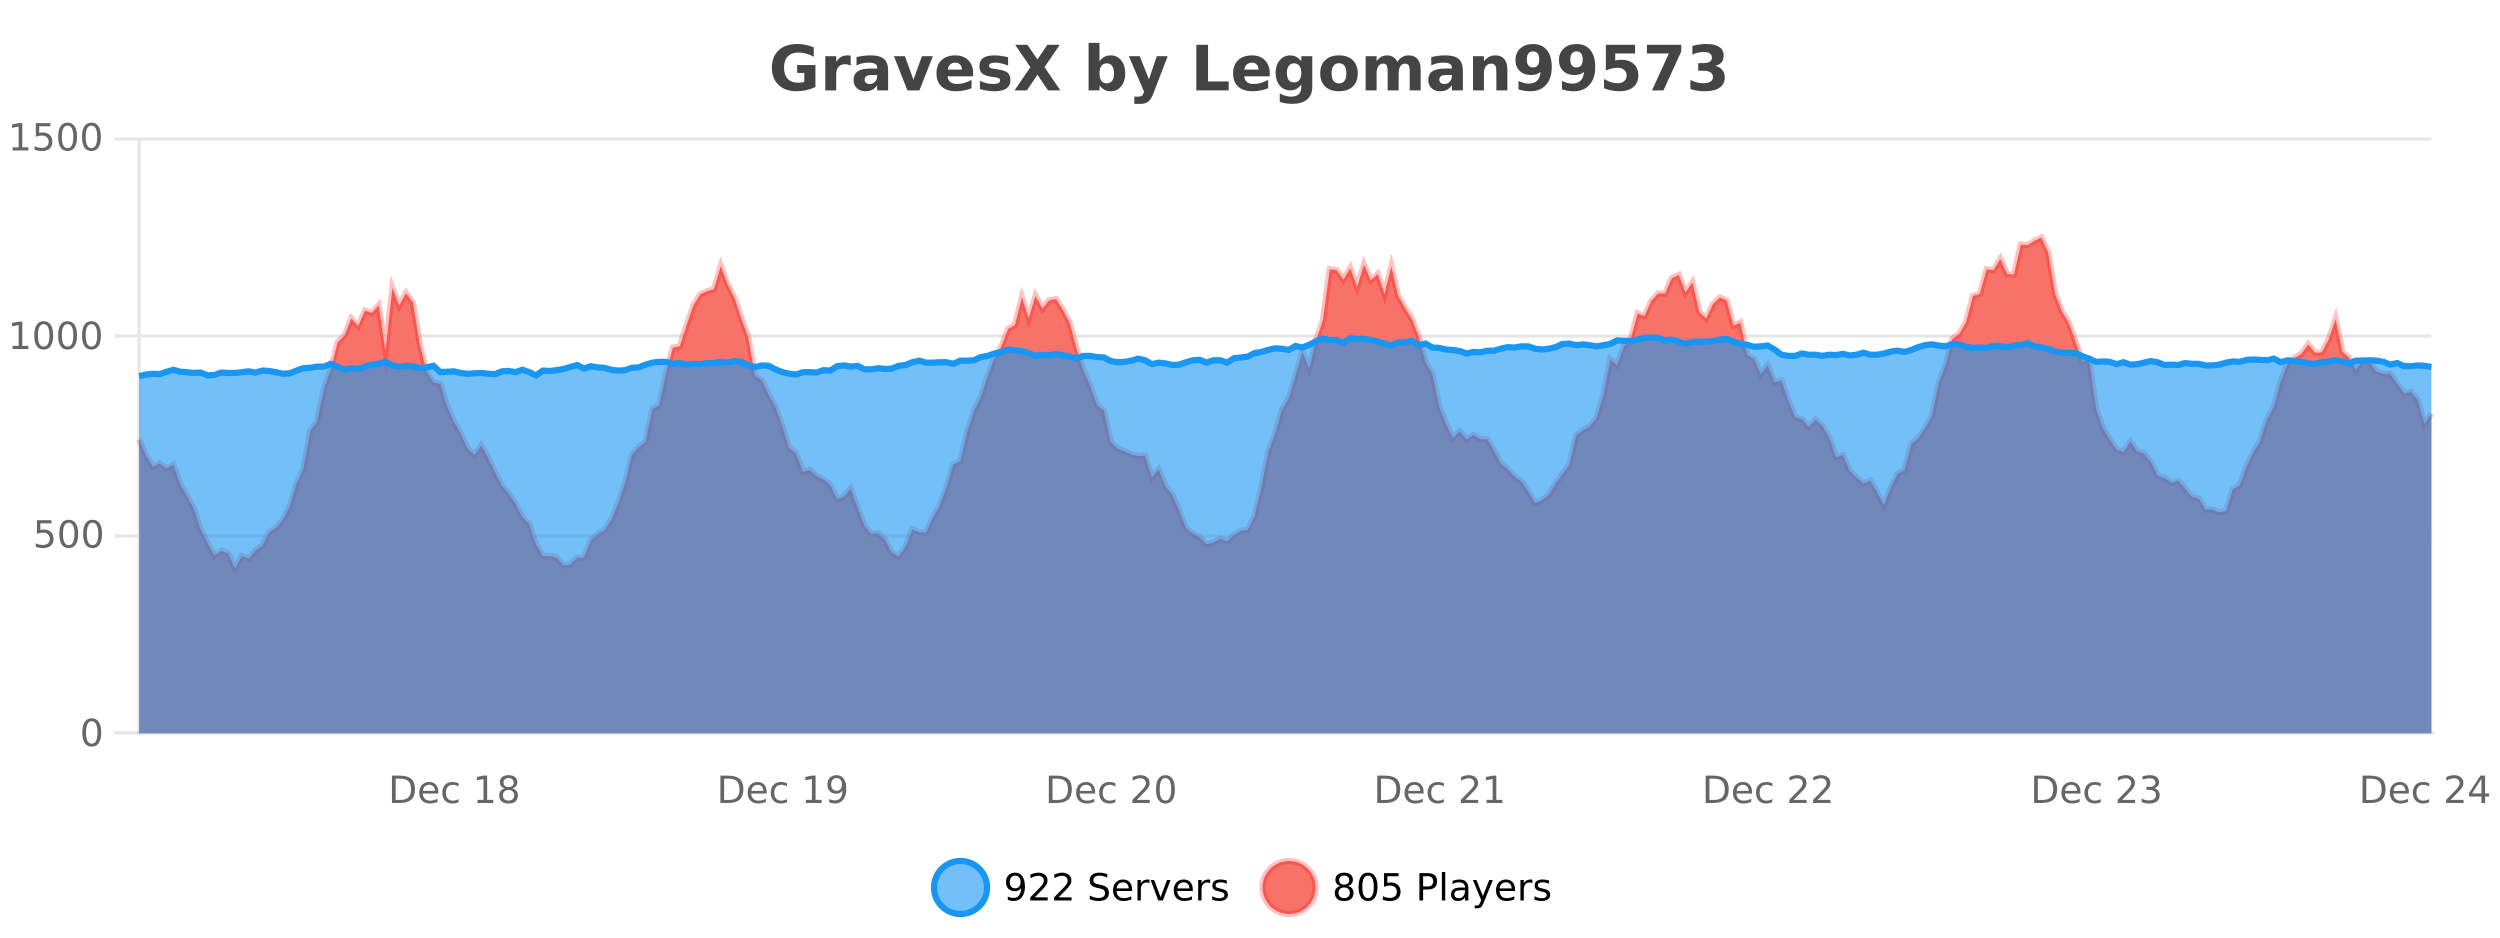 <?xml version="1.0" encoding="UTF-8"?>
<svg xmlns="http://www.w3.org/2000/svg" xmlns:xlink="http://www.w3.org/1999/xlink" width="800pt" height="300pt" viewBox="0 0 800 300" version="1.1">
<defs>
<clipPath id="clip1">
  <path d="M 270 263 L 345 263 L 345 300 L 270 300 Z M 270 263 "/>
</clipPath>
<clipPath id="clip2">
  <path d="M 375 263 L 450 263 L 450 300 L 375 300 Z M 375 263 "/>
</clipPath>
<clipPath id="clip3">
  <path d="M 44.539 76 L 778.039 76 L 778.039 234.602 L 44.539 234.602 Z M 44.539 76 "/>
</clipPath>
<clipPath id="clip4">
  <path d="M 43.539 47 L 779.039 47 L 779.039 211 L 43.539 211 Z M 43.539 47 "/>
</clipPath>
<clipPath id="clip5">
  <path d="M 44.539 108 L 778.039 108 L 778.039 234.602 L 44.539 234.602 Z M 44.539 108 "/>
</clipPath>
<clipPath id="clip6">
  <path d="M 43.539 79 L 779.039 79 L 779.039 149 L 43.539 149 Z M 43.539 79 "/>
</clipPath>
</defs>
<g id="surface1188571">
<rect x="0" y="0" width="800" height="300" style="fill:rgb(100%,100%,100%);fill-opacity:1;stroke:none;"/>
<path style="fill:none;stroke-width:1;stroke-linecap:butt;stroke-linejoin:miter;stroke:rgb(0%,0%,0%);stroke-opacity:0.098;stroke-miterlimit:10;" d="M 45 234.5 L 778.039 234.5 "/>
<path style="fill:none;stroke-width:1;stroke-linecap:butt;stroke-linejoin:miter;stroke:rgb(0%,0%,0%);stroke-opacity:0.098;stroke-miterlimit:10;" d="M 36.539 234.5 L 44 234.5 "/>
<path style="fill:none;stroke-width:1;stroke-linecap:butt;stroke-linejoin:miter;stroke:rgb(0%,0%,0%);stroke-opacity:0.098;stroke-miterlimit:10;" d="M 45 171.5 L 778.039 171.5 "/>
<path style="fill:none;stroke-width:1;stroke-linecap:butt;stroke-linejoin:miter;stroke:rgb(0%,0%,0%);stroke-opacity:0.098;stroke-miterlimit:10;" d="M 36.539 171.5 L 44 171.5 "/>
<path style="fill:none;stroke-width:1;stroke-linecap:butt;stroke-linejoin:miter;stroke:rgb(0%,0%,0%);stroke-opacity:0.098;stroke-miterlimit:10;" d="M 45 107.5 L 778.039 107.5 "/>
<path style="fill:none;stroke-width:1;stroke-linecap:butt;stroke-linejoin:miter;stroke:rgb(0%,0%,0%);stroke-opacity:0.098;stroke-miterlimit:10;" d="M 36.539 107.5 L 44 107.5 "/>
<path style="fill:none;stroke-width:1;stroke-linecap:butt;stroke-linejoin:miter;stroke:rgb(0%,0%,0%);stroke-opacity:0.098;stroke-miterlimit:10;" d="M 45 44.5 L 778.039 44.5 "/>
<path style="fill:none;stroke-width:1;stroke-linecap:butt;stroke-linejoin:miter;stroke:rgb(0%,0%,0%);stroke-opacity:0.098;stroke-miterlimit:10;" d="M 36.539 44.5 L 44 44.5 "/>
<path style=" stroke:none;fill-rule:nonzero;fill:rgb(9.02%,58.824%,95.294%);fill-opacity:0.6;" d="M 315.852 284 C 315.852 288.688 312.055 292.484 307.367 292.484 C 302.684 292.484 298.883 288.688 298.883 284 C 298.883 279.312 302.684 275.516 307.367 275.516 C 312.055 275.516 315.852 279.312 315.852 284 Z M 315.852 284 "/>
<g clip-path="url(#clip1)" clip-rule="nonzero">
<path style="fill:none;stroke-width:2;stroke-linecap:butt;stroke-linejoin:miter;stroke:rgb(9.02%,58.824%,95.294%);stroke-opacity:1;stroke-miterlimit:10;" d="M 315.852 284 C 315.852 288.688 312.055 292.484 307.367 292.484 C 302.684 292.484 298.883 288.688 298.883 284 C 298.883 279.312 302.684 275.516 307.367 275.516 C 312.055 275.516 315.852 279.312 315.852 284 Z M 315.852 284 "/>
</g>
<path style=" stroke:none;fill-rule:nonzero;fill:rgb(0%,0%,0%);fill-opacity:1;" d="M 322.492 287.969 L 322.492 286.891 C 322.793 287.039 323.094 287.148 323.398 287.219 C 323.699 287.293 324 287.328 324.305 287.328 C 325.086 287.328 325.68 287.07 326.086 286.547 C 326.5 286.016 326.734 285.215 326.789 284.141 C 326.57 284.484 326.281 284.746 325.93 284.922 C 325.586 285.102 325.199 285.188 324.773 285.188 C 323.898 285.188 323.203 284.93 322.695 284.406 C 322.184 283.875 321.93 283.148 321.93 282.219 C 321.93 281.324 322.195 280.605 322.727 280.062 C 323.258 279.523 323.965 279.25 324.852 279.25 C 325.859 279.25 326.633 279.641 327.164 280.422 C 327.703 281.195 327.977 282.32 327.977 283.797 C 327.977 285.172 327.648 286.273 326.992 287.094 C 326.336 287.918 325.453 288.328 324.352 288.328 C 324.047 288.328 323.746 288.297 323.445 288.234 C 323.141 288.18 322.824 288.094 322.492 287.969 Z M 324.852 284.266 C 325.383 284.266 325.805 284.086 326.117 283.719 C 326.43 283.355 326.586 282.855 326.586 282.219 C 326.586 281.594 326.43 281.102 326.117 280.734 C 325.805 280.371 325.383 280.188 324.852 280.188 C 324.32 280.188 323.898 280.371 323.586 280.734 C 323.281 281.102 323.133 281.594 323.133 282.219 C 323.133 282.855 323.281 283.355 323.586 283.719 C 323.898 284.086 324.32 284.266 324.852 284.266 Z M 331.113 287.156 L 335.254 287.156 L 335.254 288.156 L 329.691 288.156 L 329.691 287.156 C 330.137 286.699 330.746 286.078 331.52 285.297 C 332.301 284.508 332.789 283.996 332.988 283.766 C 333.371 283.352 333.637 282.996 333.785 282.703 C 333.941 282.402 334.02 282.109 334.02 281.828 C 334.02 281.359 333.852 280.98 333.52 280.688 C 333.195 280.398 332.773 280.25 332.254 280.25 C 331.879 280.25 331.48 280.312 331.066 280.438 C 330.66 280.562 330.223 280.762 329.754 281.031 L 329.754 279.828 C 330.23 279.641 330.676 279.5 331.082 279.406 C 331.496 279.305 331.879 279.25 332.223 279.25 C 333.129 279.25 333.852 279.48 334.395 279.938 C 334.934 280.387 335.207 280.992 335.207 281.75 C 335.207 282.105 335.137 282.445 335.004 282.766 C 334.867 283.09 334.621 283.469 334.27 283.906 C 334.164 284.023 333.852 284.352 333.332 284.891 C 332.809 285.434 332.07 286.188 331.113 287.156 Z M 338.75 287.156 L 342.891 287.156 L 342.891 288.156 L 337.328 288.156 L 337.328 287.156 C 337.773 286.699 338.383 286.078 339.156 285.297 C 339.938 284.508 340.426 283.996 340.625 283.766 C 341.008 283.352 341.273 282.996 341.422 282.703 C 341.578 282.402 341.656 282.109 341.656 281.828 C 341.656 281.359 341.488 280.98 341.156 280.688 C 340.832 280.398 340.41 280.25 339.891 280.25 C 339.516 280.25 339.117 280.312 338.703 280.438 C 338.297 280.562 337.859 280.762 337.391 281.031 L 337.391 279.828 C 337.867 279.641 338.312 279.5 338.719 279.406 C 339.133 279.305 339.516 279.25 339.859 279.25 C 340.766 279.25 341.488 279.48 342.031 279.938 C 342.57 280.387 342.844 280.992 342.844 281.75 C 342.844 282.105 342.773 282.445 342.641 282.766 C 342.504 283.09 342.258 283.469 341.906 283.906 C 341.801 284.023 341.488 284.352 340.969 284.891 C 340.445 285.434 339.707 286.188 338.75 287.156 Z M 354.32 279.688 L 354.32 280.844 C 353.871 280.637 353.445 280.48 353.039 280.375 C 352.641 280.262 352.262 280.203 351.898 280.203 C 351.25 280.203 350.75 280.328 350.398 280.578 C 350.055 280.828 349.883 281.188 349.883 281.656 C 349.883 282.043 349.996 282.336 350.227 282.531 C 350.453 282.73 350.898 282.887 351.555 283 L 352.258 283.156 C 353.141 283.324 353.793 283.621 354.211 284.047 C 354.637 284.465 354.852 285.027 354.852 285.734 C 354.852 286.59 354.562 287.234 353.992 287.672 C 353.43 288.109 352.594 288.328 351.492 288.328 C 351.086 288.328 350.648 288.281 350.18 288.188 C 349.711 288.094 349.227 287.953 348.727 287.766 L 348.727 286.547 C 349.203 286.82 349.672 287.023 350.133 287.156 C 350.602 287.293 351.055 287.359 351.492 287.359 C 352.168 287.359 352.688 287.23 353.055 286.969 C 353.43 286.699 353.617 286.32 353.617 285.828 C 353.617 285.402 353.48 285.07 353.211 284.828 C 352.949 284.578 352.516 284.398 351.914 284.281 L 351.195 284.141 C 350.309 283.965 349.668 283.688 349.273 283.312 C 348.887 282.938 348.695 282.418 348.695 281.75 C 348.695 280.969 348.965 280.359 349.508 279.922 C 350.047 279.477 350.797 279.25 351.758 279.25 C 352.172 279.25 352.59 279.289 353.008 279.359 C 353.434 279.434 353.871 279.543 354.32 279.688 Z M 362.266 284.609 L 362.266 285.125 L 357.297 285.125 C 357.348 285.875 357.57 286.445 357.969 286.828 C 358.375 287.215 358.93 287.406 359.641 287.406 C 360.055 287.406 360.457 287.359 360.844 287.266 C 361.238 287.164 361.629 287.008 362.016 286.797 L 362.016 287.828 C 361.617 287.984 361.219 288.105 360.812 288.188 C 360.406 288.281 359.992 288.328 359.578 288.328 C 358.535 288.328 357.707 288.027 357.094 287.422 C 356.477 286.809 356.172 285.98 356.172 284.938 C 356.172 283.867 356.461 283.016 357.047 282.391 C 357.629 281.758 358.41 281.438 359.391 281.438 C 360.273 281.438 360.973 281.727 361.484 282.297 C 362.004 282.859 362.266 283.633 362.266 284.609 Z M 361.188 284.281 C 361.176 283.699 361.008 283.23 360.688 282.875 C 360.363 282.523 359.938 282.344 359.406 282.344 C 358.801 282.344 358.316 282.516 357.953 282.859 C 357.598 283.203 357.395 283.684 357.344 284.297 Z M 367.836 282.594 C 367.711 282.531 367.574 282.484 367.43 282.453 C 367.293 282.414 367.137 282.391 366.961 282.391 C 366.355 282.391 365.887 282.59 365.555 282.984 C 365.23 283.383 365.07 283.953 365.07 284.703 L 365.07 288.156 L 363.992 288.156 L 363.992 281.594 L 365.07 281.594 L 365.07 282.609 C 365.297 282.215 365.594 281.922 365.961 281.734 C 366.324 281.539 366.766 281.438 367.289 281.438 C 367.359 281.438 367.438 281.445 367.523 281.453 C 367.617 281.465 367.715 281.48 367.82 281.5 Z M 368.195 281.594 L 369.336 281.594 L 371.383 287.094 L 373.445 281.594 L 374.586 281.594 L 372.117 288.156 L 370.648 288.156 Z M 381.688 284.609 L 381.688 285.125 L 376.719 285.125 C 376.77 285.875 376.992 286.445 377.391 286.828 C 377.797 287.215 378.352 287.406 379.062 287.406 C 379.477 287.406 379.879 287.359 380.266 287.266 C 380.66 287.164 381.051 287.008 381.438 286.797 L 381.438 287.828 C 381.039 287.984 380.641 288.105 380.234 288.188 C 379.828 288.281 379.414 288.328 379 288.328 C 377.957 288.328 377.129 288.027 376.516 287.422 C 375.898 286.809 375.594 285.98 375.594 284.938 C 375.594 283.867 375.883 283.016 376.469 282.391 C 377.051 281.758 377.832 281.438 378.812 281.438 C 379.695 281.438 380.395 281.727 380.906 282.297 C 381.426 282.859 381.688 283.633 381.688 284.609 Z M 380.609 284.281 C 380.598 283.699 380.43 283.23 380.109 282.875 C 379.785 282.523 379.359 282.344 378.828 282.344 C 378.223 282.344 377.738 282.516 377.375 282.859 C 377.02 283.203 376.816 283.684 376.766 284.297 Z M 387.258 282.594 C 387.133 282.531 386.996 282.484 386.852 282.453 C 386.715 282.414 386.559 282.391 386.383 282.391 C 385.777 282.391 385.309 282.59 384.977 282.984 C 384.652 283.383 384.492 283.953 384.492 284.703 L 384.492 288.156 L 383.414 288.156 L 383.414 281.594 L 384.492 281.594 L 384.492 282.609 C 384.719 282.215 385.016 281.922 385.383 281.734 C 385.746 281.539 386.188 281.438 386.711 281.438 C 386.781 281.438 386.859 281.445 386.945 281.453 C 387.039 281.465 387.137 281.48 387.242 281.5 Z M 392.562 281.781 L 392.562 282.812 C 392.258 282.656 391.941 282.543 391.609 282.469 C 391.285 282.387 390.945 282.344 390.594 282.344 C 390.062 282.344 389.66 282.43 389.391 282.594 C 389.117 282.75 388.984 282.996 388.984 283.328 C 388.984 283.578 389.078 283.777 389.266 283.922 C 389.461 284.059 389.852 284.188 390.438 284.312 L 390.797 284.406 C 391.566 284.562 392.113 284.793 392.438 285.094 C 392.758 285.398 392.922 285.812 392.922 286.344 C 392.922 286.961 392.676 287.445 392.188 287.797 C 391.707 288.152 391.047 288.328 390.203 288.328 C 389.848 288.328 389.477 288.289 389.094 288.219 C 388.719 288.156 388.32 288.059 387.906 287.922 L 387.906 286.797 C 388.301 287.008 388.691 287.164 389.078 287.266 C 389.461 287.371 389.848 287.422 390.234 287.422 C 390.734 287.422 391.117 287.34 391.391 287.172 C 391.672 286.996 391.812 286.746 391.812 286.422 C 391.812 286.133 391.711 285.906 391.516 285.75 C 391.316 285.594 390.883 285.445 390.219 285.297 L 389.844 285.219 C 389.176 285.074 388.691 284.855 388.391 284.562 C 388.098 284.273 387.953 283.875 387.953 283.375 C 387.953 282.75 388.172 282.273 388.609 281.938 C 389.047 281.605 389.664 281.438 390.469 281.438 C 390.863 281.438 391.238 281.469 391.594 281.531 C 391.945 281.586 392.27 281.668 392.562 281.781 Z M 317.367 277.016 "/>
<path style=" stroke:none;fill-rule:nonzero;fill:rgb(96.863%,44.706%,40.784%);fill-opacity:1;" d="M 420.988 284 C 420.988 288.688 417.191 292.484 412.504 292.484 C 407.82 292.484 404.02 288.688 404.02 284 C 404.02 279.312 407.82 275.516 412.504 275.516 C 417.191 275.516 420.988 279.312 420.988 284 Z M 420.988 284 "/>
<g clip-path="url(#clip2)" clip-rule="nonzero">
<path style="fill:none;stroke-width:2;stroke-linecap:butt;stroke-linejoin:miter;stroke:rgb(100%,4.706%,0%);stroke-opacity:0.247;stroke-miterlimit:10;" d="M 420.988 284 C 420.988 288.688 417.191 292.484 412.504 292.484 C 407.82 292.484 404.02 288.688 404.02 284 C 404.02 279.312 407.82 275.516 412.504 275.516 C 417.191 275.516 420.988 279.312 420.988 284 Z M 420.988 284 "/>
</g>
<path style=" stroke:none;fill-rule:nonzero;fill:rgb(0%,0%,0%);fill-opacity:1;" d="M 430.133 284 C 429.57 284 429.125 284.152 428.805 284.453 C 428.48 284.758 428.32 285.168 428.32 285.688 C 428.32 286.219 428.48 286.637 428.805 286.938 C 429.125 287.242 429.57 287.391 430.133 287.391 C 430.695 287.391 431.137 287.242 431.461 286.938 C 431.781 286.637 431.945 286.219 431.945 285.688 C 431.945 285.168 431.781 284.758 431.461 284.453 C 431.148 284.152 430.703 284 430.133 284 Z M 428.945 283.5 C 428.445 283.375 428.047 283.141 427.758 282.797 C 427.477 282.445 427.336 282.016 427.336 281.516 C 427.336 280.82 427.586 280.266 428.086 279.859 C 428.586 279.453 429.266 279.25 430.133 279.25 C 431.008 279.25 431.688 279.453 432.18 279.859 C 432.68 280.266 432.93 280.82 432.93 281.516 C 432.93 282.016 432.789 282.445 432.508 282.797 C 432.227 283.141 431.828 283.375 431.32 283.5 C 431.891 283.637 432.336 283.898 432.648 284.281 C 432.969 284.668 433.133 285.137 433.133 285.688 C 433.133 286.543 432.871 287.199 432.352 287.656 C 431.84 288.105 431.102 288.328 430.133 288.328 C 429.172 288.328 428.434 288.105 427.914 287.656 C 427.391 287.199 427.133 286.543 427.133 285.688 C 427.133 285.137 427.293 284.668 427.617 284.281 C 427.938 283.898 428.383 283.637 428.945 283.5 Z M 428.523 281.625 C 428.523 282.086 428.664 282.438 428.945 282.688 C 429.227 282.938 429.621 283.062 430.133 283.062 C 430.641 283.062 431.039 282.938 431.32 282.688 C 431.609 282.438 431.758 282.086 431.758 281.625 C 431.758 281.18 431.609 280.828 431.32 280.578 C 431.039 280.32 430.641 280.188 430.133 280.188 C 429.621 280.188 429.227 280.32 428.945 280.578 C 428.664 280.828 428.523 281.18 428.523 281.625 Z M 437.766 280.188 C 437.16 280.188 436.703 280.492 436.391 281.094 C 436.086 281.688 435.938 282.59 435.938 283.797 C 435.938 284.996 436.086 285.898 436.391 286.5 C 436.703 287.094 437.16 287.391 437.766 287.391 C 438.379 287.391 438.836 287.094 439.141 286.5 C 439.453 285.898 439.609 284.996 439.609 283.797 C 439.609 282.59 439.453 281.688 439.141 281.094 C 438.836 280.492 438.379 280.188 437.766 280.188 Z M 437.766 279.25 C 438.742 279.25 439.492 279.641 440.016 280.422 C 440.535 281.195 440.797 282.32 440.797 283.797 C 440.797 285.266 440.535 286.391 440.016 287.172 C 439.492 287.945 438.742 288.328 437.766 288.328 C 436.785 288.328 436.035 287.945 435.516 287.172 C 435.004 286.391 434.75 285.266 434.75 283.797 C 434.75 282.32 435.004 281.195 435.516 280.422 C 436.035 279.641 436.785 279.25 437.766 279.25 Z M 442.883 279.406 L 447.523 279.406 L 447.523 280.406 L 443.961 280.406 L 443.961 282.547 C 444.137 282.484 444.309 282.445 444.477 282.422 C 444.652 282.391 444.824 282.375 444.992 282.375 C 445.969 282.375 446.746 282.648 447.32 283.188 C 447.891 283.719 448.18 284.438 448.18 285.344 C 448.18 286.293 447.883 287.027 447.289 287.547 C 446.703 288.07 445.883 288.328 444.82 288.328 C 444.445 288.328 444.062 288.297 443.68 288.234 C 443.305 288.172 442.914 288.078 442.508 287.953 L 442.508 286.766 C 442.859 286.953 443.227 287.094 443.602 287.188 C 443.977 287.281 444.371 287.328 444.789 287.328 C 445.465 287.328 446 287.152 446.398 286.797 C 446.793 286.445 446.992 285.961 446.992 285.344 C 446.992 284.742 446.793 284.262 446.398 283.906 C 446 283.555 445.465 283.375 444.789 283.375 C 444.477 283.375 444.156 283.414 443.836 283.484 C 443.523 283.547 443.203 283.652 442.883 283.797 Z M 455.398 280.375 L 455.398 283.672 L 456.883 283.672 C 457.434 283.672 457.859 283.531 458.164 283.25 C 458.465 282.961 458.617 282.547 458.617 282.016 C 458.617 281.496 458.465 281.094 458.164 280.812 C 457.859 280.523 457.434 280.375 456.883 280.375 Z M 454.211 279.406 L 456.883 279.406 C 457.871 279.406 458.617 279.633 459.117 280.078 C 459.617 280.516 459.867 281.164 459.867 282.016 C 459.867 282.883 459.617 283.539 459.117 283.984 C 458.617 284.422 457.871 284.641 456.883 284.641 L 455.398 284.641 L 455.398 288.156 L 454.211 288.156 Z M 461.398 279.031 L 462.477 279.031 L 462.477 288.156 L 461.398 288.156 Z M 467.719 284.859 C 466.852 284.859 466.25 284.961 465.906 285.156 C 465.57 285.355 465.406 285.695 465.406 286.172 C 465.406 286.559 465.531 286.867 465.781 287.094 C 466.039 287.312 466.383 287.422 466.812 287.422 C 467.414 287.422 467.895 287.215 468.25 286.797 C 468.613 286.371 468.797 285.805 468.797 285.094 L 468.797 284.859 Z M 469.875 284.406 L 469.875 288.156 L 468.797 288.156 L 468.797 287.156 C 468.547 287.555 468.238 287.852 467.875 288.047 C 467.508 288.234 467.062 288.328 466.531 288.328 C 465.852 288.328 465.316 288.141 464.922 287.766 C 464.523 287.383 464.328 286.875 464.328 286.25 C 464.328 285.512 464.57 284.953 465.062 284.578 C 465.562 284.203 466.301 284.016 467.281 284.016 L 468.797 284.016 L 468.797 283.906 C 468.797 283.406 468.629 283.023 468.297 282.75 C 467.973 282.48 467.52 282.344 466.938 282.344 C 466.562 282.344 466.191 282.391 465.828 282.484 C 465.473 282.578 465.133 282.715 464.812 282.891 L 464.812 281.891 C 465.207 281.734 465.586 281.621 465.953 281.547 C 466.328 281.477 466.691 281.438 467.047 281.438 C 467.992 281.438 468.703 281.684 469.172 282.172 C 469.641 282.664 469.875 283.406 469.875 284.406 Z M 474.82 288.766 C 474.516 289.547 474.219 290.055 473.93 290.297 C 473.637 290.535 473.25 290.656 472.773 290.656 L 471.914 290.656 L 471.914 289.75 L 472.539 289.75 C 472.84 289.75 473.07 289.676 473.227 289.531 C 473.391 289.395 473.574 289.066 473.773 288.547 L 473.977 288.047 L 471.32 281.594 L 472.461 281.594 L 474.508 286.719 L 476.57 281.594 L 477.711 281.594 Z M 484.812 284.609 L 484.812 285.125 L 479.844 285.125 C 479.895 285.875 480.117 286.445 480.516 286.828 C 480.922 287.215 481.477 287.406 482.188 287.406 C 482.602 287.406 483.004 287.359 483.391 287.266 C 483.785 287.164 484.176 287.008 484.562 286.797 L 484.562 287.828 C 484.164 287.984 483.766 288.105 483.359 288.188 C 482.953 288.281 482.539 288.328 482.125 288.328 C 481.082 288.328 480.254 288.027 479.641 287.422 C 479.023 286.809 478.719 285.98 478.719 284.938 C 478.719 283.867 479.008 283.016 479.594 282.391 C 480.176 281.758 480.957 281.438 481.938 281.438 C 482.82 281.438 483.52 281.727 484.031 282.297 C 484.551 282.859 484.812 283.633 484.812 284.609 Z M 483.734 284.281 C 483.723 283.699 483.555 283.23 483.234 282.875 C 482.91 282.523 482.484 282.344 481.953 282.344 C 481.348 282.344 480.863 282.516 480.5 282.859 C 480.145 283.203 479.941 283.684 479.891 284.297 Z M 490.383 282.594 C 490.258 282.531 490.121 282.484 489.977 282.453 C 489.84 282.414 489.684 282.391 489.508 282.391 C 488.902 282.391 488.434 282.59 488.102 282.984 C 487.777 283.383 487.617 283.953 487.617 284.703 L 487.617 288.156 L 486.539 288.156 L 486.539 281.594 L 487.617 281.594 L 487.617 282.609 C 487.844 282.215 488.141 281.922 488.508 281.734 C 488.871 281.539 489.312 281.438 489.836 281.438 C 489.906 281.438 489.984 281.445 490.07 281.453 C 490.164 281.465 490.262 281.48 490.367 281.5 Z M 495.691 281.781 L 495.691 282.812 C 495.387 282.656 495.07 282.543 494.738 282.469 C 494.414 282.387 494.074 282.344 493.723 282.344 C 493.191 282.344 492.789 282.43 492.52 282.594 C 492.246 282.75 492.113 282.996 492.113 283.328 C 492.113 283.578 492.207 283.777 492.395 283.922 C 492.59 284.059 492.98 284.188 493.566 284.312 L 493.926 284.406 C 494.695 284.562 495.242 284.793 495.566 285.094 C 495.887 285.398 496.051 285.812 496.051 286.344 C 496.051 286.961 495.805 287.445 495.316 287.797 C 494.836 288.152 494.176 288.328 493.332 288.328 C 492.977 288.328 492.605 288.289 492.223 288.219 C 491.848 288.156 491.449 288.059 491.035 287.922 L 491.035 286.797 C 491.43 287.008 491.82 287.164 492.207 287.266 C 492.59 287.371 492.977 287.422 493.363 287.422 C 493.863 287.422 494.246 287.34 494.52 287.172 C 494.801 286.996 494.941 286.746 494.941 286.422 C 494.941 286.133 494.84 285.906 494.645 285.75 C 494.445 285.594 494.012 285.445 493.348 285.297 L 492.973 285.219 C 492.305 285.074 491.82 284.855 491.52 284.562 C 491.227 284.273 491.082 283.875 491.082 283.375 C 491.082 282.75 491.301 282.273 491.738 281.938 C 492.176 281.605 492.793 281.438 493.598 281.438 C 493.992 281.438 494.367 281.469 494.723 281.531 C 495.074 281.586 495.398 281.668 495.691 281.781 Z M 422.504 277.016 "/>
<path style=" stroke:none;fill-rule:nonzero;fill:rgb(26.667%,26.667%,26.667%);fill-opacity:1;" d="M 260.938 27.844 C 260 28.293 259.023 28.633 258.016 28.859 C 257.016 29.086 255.973 29.203 254.891 29.203 C 252.461 29.203 250.539 28.527 249.125 27.172 C 247.707 25.809 247 23.965 247 21.641 C 247 19.297 247.719 17.453 249.156 16.109 C 250.602 14.758 252.586 14.078 255.109 14.078 C 256.078 14.078 257.004 14.172 257.891 14.359 C 258.773 14.539 259.613 14.805 260.406 15.156 L 260.406 18.172 C 259.594 17.715 258.781 17.371 257.969 17.141 C 257.164 16.914 256.363 16.797 255.562 16.797 C 254.062 16.797 252.906 17.219 252.094 18.062 C 251.289 18.898 250.891 20.09 250.891 21.641 C 250.891 23.184 251.281 24.375 252.062 25.219 C 252.844 26.062 253.953 26.484 255.391 26.484 C 255.773 26.484 256.133 26.461 256.469 26.406 C 256.812 26.355 257.113 26.277 257.375 26.172 L 257.375 23.344 L 255.078 23.344 L 255.078 20.828 L 260.938 20.828 Z M 272.227 20.969 C 271.914 20.824 271.605 20.719 271.305 20.656 C 271 20.586 270.699 20.547 270.398 20.547 C 269.492 20.547 268.793 20.836 268.305 21.406 C 267.824 21.98 267.586 22.805 267.586 23.875 L 267.586 28.922 L 264.102 28.922 L 264.102 17.984 L 267.586 17.984 L 267.586 19.781 C 268.031 19.062 268.547 18.543 269.133 18.219 C 269.715 17.887 270.414 17.719 271.227 17.719 C 271.352 17.719 271.48 17.727 271.617 17.734 C 271.75 17.746 271.949 17.766 272.211 17.797 Z M 278.859 24 C 278.129 24 277.582 24.125 277.219 24.375 C 276.852 24.617 276.672 24.98 276.672 25.469 C 276.672 25.906 276.816 26.25 277.109 26.5 C 277.41 26.75 277.82 26.875 278.344 26.875 C 279 26.875 279.551 26.641 280 26.172 C 280.457 25.703 280.688 25.117 280.688 24.406 L 280.688 24 Z M 284.203 22.688 L 284.203 28.922 L 280.688 28.922 L 280.688 27.297 C 280.219 27.965 279.688 28.449 279.094 28.75 C 278.508 29.051 277.797 29.203 276.953 29.203 C 275.828 29.203 274.91 28.875 274.203 28.219 C 273.492 27.555 273.141 26.695 273.141 25.641 C 273.141 24.359 273.578 23.422 274.453 22.828 C 275.336 22.227 276.727 21.922 278.625 21.922 L 280.688 21.922 L 280.688 21.641 C 280.688 21.09 280.469 20.688 280.031 20.438 C 279.594 20.18 278.91 20.047 277.984 20.047 C 277.234 20.047 276.535 20.125 275.891 20.281 C 275.242 20.43 274.645 20.648 274.094 20.938 L 274.094 18.281 C 274.844 18.094 275.594 17.953 276.344 17.859 C 277.102 17.766 277.863 17.719 278.625 17.719 C 280.594 17.719 282.016 18.109 282.891 18.891 C 283.766 19.664 284.203 20.93 284.203 22.688 Z M 286.07 17.984 L 289.57 17.984 L 292.305 25.547 L 295.008 17.984 L 298.523 17.984 L 294.211 28.922 L 290.367 28.922 Z M 311.406 23.422 L 311.406 24.422 L 303.234 24.422 C 303.316 25.246 303.613 25.859 304.125 26.266 C 304.633 26.672 305.344 26.875 306.25 26.875 C 306.988 26.875 307.742 26.766 308.516 26.547 C 309.285 26.328 310.078 26 310.891 25.562 L 310.891 28.25 C 310.066 28.562 309.238 28.797 308.406 28.953 C 307.582 29.117 306.758 29.203 305.938 29.203 C 303.957 29.203 302.414 28.703 301.312 27.703 C 300.219 26.695 299.672 25.281 299.672 23.469 C 299.672 21.68 300.207 20.273 301.281 19.25 C 302.363 18.23 303.848 17.719 305.734 17.719 C 307.453 17.719 308.828 18.242 309.859 19.281 C 310.891 20.312 311.406 21.695 311.406 23.422 Z M 307.812 22.266 C 307.812 21.602 307.617 21.062 307.234 20.656 C 306.848 20.25 306.344 20.047 305.719 20.047 C 305.039 20.047 304.488 20.242 304.062 20.625 C 303.645 21 303.383 21.547 303.281 22.266 Z M 322.594 18.328 L 322.594 20.984 C 321.852 20.672 321.133 20.438 320.438 20.281 C 319.738 20.125 319.078 20.047 318.453 20.047 C 317.797 20.047 317.305 20.133 316.984 20.297 C 316.66 20.465 316.5 20.719 316.5 21.062 C 316.5 21.344 316.617 21.559 316.859 21.703 C 317.109 21.852 317.547 21.961 318.172 22.031 L 318.797 22.125 C 320.586 22.355 321.789 22.73 322.406 23.25 C 323.02 23.773 323.328 24.59 323.328 25.703 C 323.328 26.871 322.895 27.746 322.031 28.328 C 321.176 28.914 319.898 29.203 318.203 29.203 C 317.473 29.203 316.723 29.145 315.953 29.031 C 315.18 28.918 314.391 28.746 313.578 28.516 L 313.578 25.859 C 314.273 26.203 314.988 26.461 315.719 26.625 C 316.445 26.793 317.191 26.875 317.953 26.875 C 318.641 26.875 319.156 26.781 319.5 26.594 C 319.844 26.406 320.016 26.125 320.016 25.75 C 320.016 25.438 319.895 25.211 319.656 25.062 C 319.414 24.906 318.941 24.789 318.234 24.703 L 317.625 24.625 C 316.062 24.43 314.969 24.07 314.344 23.547 C 313.719 23.016 313.406 22.215 313.406 21.141 C 313.406 19.984 313.801 19.125 314.594 18.562 C 315.395 18 316.613 17.719 318.25 17.719 C 318.895 17.719 319.57 17.773 320.281 17.875 C 320.988 17.969 321.758 18.121 322.594 18.328 Z M 334.25 21.484 L 339.297 28.922 L 335.391 28.922 L 331.984 23.938 L 328.594 28.922 L 324.656 28.922 L 329.719 21.484 L 324.859 14.344 L 328.781 14.344 L 331.984 19.031 L 335.156 14.344 L 339.109 14.344 Z M 354.164 26.672 C 354.914 26.672 355.484 26.402 355.883 25.859 C 356.277 25.309 356.477 24.512 356.477 23.469 C 356.477 22.43 356.277 21.637 355.883 21.094 C 355.484 20.543 354.914 20.266 354.164 20.266 C 353.414 20.266 352.836 20.543 352.43 21.094 C 352.031 21.637 351.836 22.43 351.836 23.469 C 351.836 24.5 352.031 25.293 352.43 25.844 C 352.836 26.398 353.414 26.672 354.164 26.672 Z M 351.836 19.578 C 352.324 18.945 352.859 18.477 353.445 18.172 C 354.027 17.871 354.699 17.719 355.461 17.719 C 356.812 17.719 357.922 18.258 358.789 19.328 C 359.652 20.402 360.086 21.781 360.086 23.469 C 360.086 25.148 359.652 26.523 358.789 27.594 C 357.922 28.668 356.812 29.203 355.461 29.203 C 354.699 29.203 354.027 29.051 353.445 28.75 C 352.859 28.449 352.324 27.98 351.836 27.344 L 351.836 28.922 L 348.352 28.922 L 348.352 13.719 L 351.836 13.719 Z M 361.23 17.984 L 364.715 17.984 L 367.668 25.406 L 370.168 17.984 L 373.652 17.984 L 369.059 29.953 C 368.598 31.172 368.059 32.02 367.434 32.5 C 366.816 32.988 366.012 33.234 365.012 33.234 L 362.98 33.234 L 362.98 30.938 L 364.074 30.938 C 364.668 30.938 365.098 30.844 365.371 30.656 C 365.641 30.469 365.848 30.129 365.996 29.641 L 366.105 29.344 Z M 382.824 14.344 L 386.574 14.344 L 386.574 26.078 L 393.184 26.078 L 393.184 28.922 L 382.824 28.922 Z M 406.32 23.422 L 406.32 24.422 L 398.148 24.422 C 398.23 25.246 398.527 25.859 399.039 26.266 C 399.547 26.672 400.258 26.875 401.164 26.875 C 401.902 26.875 402.656 26.766 403.43 26.547 C 404.199 26.328 404.992 26 405.805 25.562 L 405.805 28.25 C 404.98 28.562 404.152 28.797 403.32 28.953 C 402.496 29.117 401.672 29.203 400.852 29.203 C 398.871 29.203 397.328 28.703 396.227 27.703 C 395.133 26.695 394.586 25.281 394.586 23.469 C 394.586 21.68 395.121 20.273 396.195 19.25 C 397.277 18.23 398.762 17.719 400.648 17.719 C 402.367 17.719 403.742 18.242 404.773 19.281 C 405.805 20.312 406.32 21.695 406.32 23.422 Z M 402.727 22.266 C 402.727 21.602 402.531 21.062 402.148 20.656 C 401.762 20.25 401.258 20.047 400.633 20.047 C 399.953 20.047 399.402 20.242 398.977 20.625 C 398.559 21 398.297 21.547 398.195 22.266 Z M 416.414 27.062 C 415.934 27.699 415.402 28.168 414.82 28.469 C 414.234 28.773 413.562 28.922 412.805 28.922 C 411.469 28.922 410.367 28.398 409.492 27.344 C 408.625 26.293 408.195 24.953 408.195 23.328 C 408.195 21.695 408.625 20.355 409.492 19.312 C 410.367 18.262 411.469 17.734 412.805 17.734 C 413.562 17.734 414.234 17.887 414.82 18.188 C 415.402 18.492 415.934 18.965 416.414 19.609 L 416.414 17.984 L 419.93 17.984 L 419.93 27.812 C 419.93 29.57 419.371 30.914 418.258 31.844 C 417.152 32.77 415.543 33.234 413.43 33.234 C 412.75 33.234 412.09 33.18 411.445 33.078 C 410.809 32.973 410.168 32.816 409.523 32.609 L 409.523 29.875 C 410.137 30.227 410.734 30.488 411.32 30.656 C 411.902 30.832 412.492 30.922 413.086 30.922 C 414.23 30.922 415.07 30.672 415.602 30.172 C 416.141 29.672 416.414 28.887 416.414 27.812 Z M 414.102 20.266 C 413.383 20.266 412.82 20.531 412.414 21.062 C 412.008 21.594 411.805 22.352 411.805 23.328 C 411.805 24.328 411.996 25.09 412.383 25.609 C 412.777 26.121 413.352 26.375 414.102 26.375 C 414.828 26.375 415.398 26.109 415.805 25.578 C 416.211 25.047 416.414 24.297 416.414 23.328 C 416.414 22.352 416.211 21.594 415.805 21.062 C 415.398 20.531 414.828 20.266 414.102 20.266 Z M 428.496 20.219 C 427.715 20.219 427.121 20.5 426.715 21.062 C 426.309 21.617 426.105 22.418 426.105 23.469 C 426.105 24.512 426.309 25.312 426.715 25.875 C 427.121 26.43 427.715 26.703 428.496 26.703 C 429.254 26.703 429.832 26.43 430.23 25.875 C 430.637 25.312 430.84 24.512 430.84 23.469 C 430.84 22.418 430.637 21.617 430.23 21.062 C 429.832 20.5 429.254 20.219 428.496 20.219 Z M 428.496 17.719 C 430.371 17.719 431.832 18.23 432.887 19.25 C 433.949 20.262 434.48 21.668 434.48 23.469 C 434.48 25.262 433.949 26.668 432.887 27.688 C 431.832 28.699 430.371 29.203 428.496 29.203 C 426.598 29.203 425.121 28.699 424.059 27.688 C 422.996 26.668 422.465 25.262 422.465 23.469 C 422.465 21.668 422.996 20.262 424.059 19.25 C 425.121 18.23 426.598 17.719 428.496 17.719 Z M 447.156 19.797 C 447.602 19.121 448.129 18.605 448.734 18.25 C 449.348 17.898 450.02 17.719 450.75 17.719 C 452 17.719 452.953 18.109 453.609 18.891 C 454.273 19.664 454.609 20.789 454.609 22.266 L 454.609 28.922 L 451.094 28.922 L 451.094 23.219 C 451.094 23.137 451.094 23.047 451.094 22.953 C 451.102 22.859 451.109 22.73 451.109 22.562 C 451.109 21.793 450.992 21.234 450.766 20.891 C 450.535 20.539 450.164 20.359 449.656 20.359 C 449 20.359 448.488 20.637 448.125 21.188 C 447.758 21.73 447.57 22.516 447.562 23.547 L 447.562 28.922 L 444.047 28.922 L 444.047 23.219 C 444.047 22.012 443.941 21.234 443.734 20.891 C 443.523 20.539 443.156 20.359 442.625 20.359 C 441.945 20.359 441.426 20.637 441.062 21.188 C 440.695 21.73 440.516 22.516 440.516 23.547 L 440.516 28.922 L 437 28.922 L 437 17.984 L 440.516 17.984 L 440.516 19.578 C 440.953 18.965 441.445 18.5 442 18.188 C 442.551 17.875 443.164 17.719 443.844 17.719 C 444.594 17.719 445.258 17.902 445.844 18.266 C 446.426 18.633 446.863 19.141 447.156 19.797 Z M 462.766 24 C 462.035 24 461.488 24.125 461.125 24.375 C 460.758 24.617 460.578 24.98 460.578 25.469 C 460.578 25.906 460.723 26.25 461.016 26.5 C 461.316 26.75 461.727 26.875 462.25 26.875 C 462.906 26.875 463.457 26.641 463.906 26.172 C 464.363 25.703 464.594 25.117 464.594 24.406 L 464.594 24 Z M 468.109 22.688 L 468.109 28.922 L 464.594 28.922 L 464.594 27.297 C 464.125 27.965 463.594 28.449 463 28.75 C 462.414 29.051 461.703 29.203 460.859 29.203 C 459.734 29.203 458.816 28.875 458.109 28.219 C 457.398 27.555 457.047 26.695 457.047 25.641 C 457.047 24.359 457.484 23.422 458.359 22.828 C 459.242 22.227 460.633 21.922 462.531 21.922 L 464.594 21.922 L 464.594 21.641 C 464.594 21.09 464.375 20.688 463.938 20.438 C 463.5 20.18 462.816 20.047 461.891 20.047 C 461.141 20.047 460.441 20.125 459.797 20.281 C 459.148 20.43 458.551 20.648 458 20.938 L 458 18.281 C 458.75 18.094 459.5 17.953 460.25 17.859 C 461.008 17.766 461.77 17.719 462.531 17.719 C 464.5 17.719 465.922 18.109 466.797 18.891 C 467.672 19.664 468.109 20.93 468.109 22.688 Z M 482.352 22.266 L 482.352 28.922 L 478.836 28.922 L 478.836 23.828 C 478.836 22.883 478.812 22.23 478.773 21.875 C 478.73 21.512 478.656 21.246 478.555 21.078 C 478.418 20.852 478.23 20.672 477.992 20.547 C 477.762 20.422 477.496 20.359 477.195 20.359 C 476.465 20.359 475.891 20.641 475.477 21.203 C 475.059 21.766 474.852 22.547 474.852 23.547 L 474.852 28.922 L 471.367 28.922 L 471.367 17.984 L 474.852 17.984 L 474.852 19.578 C 475.383 18.945 475.945 18.477 476.539 18.172 C 477.133 17.871 477.781 17.719 478.492 17.719 C 479.762 17.719 480.719 18.109 481.367 18.891 C 482.023 19.664 482.352 20.789 482.352 22.266 Z M 485.922 28.594 L 485.922 25.906 C 486.523 26.188 487.098 26.402 487.641 26.547 C 488.191 26.684 488.734 26.75 489.266 26.75 C 490.379 26.75 491.25 26.438 491.875 25.812 C 492.5 25.188 492.867 24.266 492.984 23.047 C 492.547 23.371 492.07 23.617 491.562 23.781 C 491.062 23.938 490.52 24.016 489.938 24.016 C 488.445 24.016 487.242 23.586 486.328 22.719 C 485.41 21.844 484.953 20.699 484.953 19.281 C 484.953 17.711 485.461 16.453 486.484 15.516 C 487.504 14.57 488.867 14.094 490.578 14.094 C 492.484 14.094 493.957 14.734 495 16.016 C 496.039 17.297 496.562 19.109 496.562 21.453 C 496.562 23.871 495.953 25.766 494.734 27.141 C 493.516 28.516 491.844 29.203 489.719 29.203 C 489.039 29.203 488.391 29.148 487.766 29.047 C 487.141 28.953 486.523 28.805 485.922 28.594 Z M 490.562 21.578 C 491.219 21.578 491.711 21.367 492.047 20.938 C 492.379 20.512 492.547 19.871 492.547 19.016 C 492.547 18.172 492.379 17.539 492.047 17.109 C 491.711 16.672 491.219 16.453 490.562 16.453 C 489.906 16.453 489.41 16.672 489.078 17.109 C 488.742 17.539 488.578 18.172 488.578 19.016 C 488.578 19.871 488.742 20.512 489.078 20.938 C 489.41 21.367 489.906 21.578 490.562 21.578 Z M 499.836 28.594 L 499.836 25.906 C 500.438 26.188 501.012 26.402 501.555 26.547 C 502.105 26.684 502.648 26.75 503.18 26.75 C 504.293 26.75 505.164 26.438 505.789 25.812 C 506.414 25.188 506.781 24.266 506.898 23.047 C 506.461 23.371 505.984 23.617 505.477 23.781 C 504.977 23.938 504.434 24.016 503.852 24.016 C 502.359 24.016 501.156 23.586 500.242 22.719 C 499.324 21.844 498.867 20.699 498.867 19.281 C 498.867 17.711 499.375 16.453 500.398 15.516 C 501.418 14.57 502.781 14.094 504.492 14.094 C 506.398 14.094 507.871 14.734 508.914 16.016 C 509.953 17.297 510.477 19.109 510.477 21.453 C 510.477 23.871 509.867 25.766 508.648 27.141 C 507.43 28.516 505.758 29.203 503.633 29.203 C 502.953 29.203 502.305 29.148 501.68 29.047 C 501.055 28.953 500.438 28.805 499.836 28.594 Z M 504.477 21.578 C 505.133 21.578 505.625 21.367 505.961 20.938 C 506.293 20.512 506.461 19.871 506.461 19.016 C 506.461 18.172 506.293 17.539 505.961 17.109 C 505.625 16.672 505.133 16.453 504.477 16.453 C 503.82 16.453 503.324 16.672 502.992 17.109 C 502.656 17.539 502.492 18.172 502.492 19.016 C 502.492 19.871 502.656 20.512 502.992 20.938 C 503.324 21.367 503.82 21.578 504.477 21.578 Z M 513.875 14.344 L 523.219 14.344 L 523.219 17.109 L 516.875 17.109 L 516.875 19.359 C 517.156 19.289 517.441 19.23 517.734 19.188 C 518.023 19.137 518.328 19.109 518.641 19.109 C 520.41 19.109 521.789 19.559 522.781 20.453 C 523.77 21.34 524.266 22.578 524.266 24.172 C 524.266 25.746 523.723 26.98 522.641 27.875 C 521.566 28.762 520.078 29.203 518.172 29.203 C 517.336 29.203 516.516 29.117 515.703 28.953 C 514.898 28.797 514.098 28.559 513.297 28.234 L 513.297 25.281 C 514.086 25.742 514.836 26.086 515.547 26.312 C 516.266 26.531 516.941 26.641 517.578 26.641 C 518.484 26.641 519.195 26.422 519.719 25.984 C 520.25 25.539 520.516 24.934 520.516 24.172 C 520.516 23.402 520.25 22.797 519.719 22.359 C 519.195 21.914 518.484 21.688 517.578 21.688 C 517.035 21.688 516.457 21.762 515.844 21.906 C 515.227 22.043 514.57 22.258 513.875 22.547 Z M 527.012 14.344 L 537.996 14.344 L 537.996 16.453 L 532.309 28.922 L 528.652 28.922 L 534.027 17.109 L 527.012 17.109 Z M 548.898 21.062 C 549.887 21.312 550.637 21.758 551.148 22.391 C 551.656 23.016 551.914 23.812 551.914 24.781 C 551.914 26.23 551.355 27.328 550.242 28.078 C 549.137 28.828 547.527 29.203 545.414 29.203 C 544.664 29.203 543.906 29.141 543.148 29.016 C 542.398 28.902 541.656 28.727 540.93 28.484 L 540.93 25.578 C 541.625 25.934 542.32 26.199 543.008 26.375 C 543.703 26.555 544.391 26.641 545.07 26.641 C 546.059 26.641 546.82 26.469 547.352 26.125 C 547.883 25.781 548.148 25.289 548.148 24.641 C 548.148 23.977 547.875 23.477 547.336 23.141 C 546.793 22.797 545.992 22.625 544.93 22.625 L 543.43 22.625 L 543.43 20.203 L 545.008 20.203 C 545.953 20.203 546.656 20.059 547.117 19.766 C 547.574 19.465 547.805 19.012 547.805 18.406 C 547.805 17.844 547.578 17.414 547.133 17.109 C 546.684 16.797 546.047 16.641 545.227 16.641 C 544.621 16.641 544.008 16.715 543.383 16.859 C 542.766 16.996 542.156 17.195 541.555 17.453 L 541.555 14.703 C 542.293 14.496 543.027 14.34 543.758 14.234 C 544.484 14.133 545.199 14.078 545.898 14.078 C 547.793 14.078 549.211 14.391 550.148 15.016 C 551.094 15.633 551.57 16.562 551.57 17.812 C 551.57 18.668 551.344 19.371 550.898 19.922 C 550.449 20.465 549.781 20.844 548.898 21.062 Z M 246 10.359 "/>
<path style="fill:none;stroke-width:1;stroke-linecap:butt;stroke-linejoin:miter;stroke:rgb(0%,0%,0%);stroke-opacity:0.098;stroke-miterlimit:10;" d="M 44 234.5 L 779 234.5 "/>
<path style=" stroke:none;fill-rule:nonzero;fill:rgb(40%,40%,40%);fill-opacity:1;" d="M 126.617 249.172 L 126.617 255.984 L 128.055 255.984 C 129.262 255.984 130.141 255.715 130.695 255.172 C 131.258 254.621 131.539 253.75 131.539 252.562 C 131.539 251.398 131.258 250.543 130.695 250 C 130.141 249.449 129.262 249.172 128.055 249.172 Z M 125.43 248.203 L 127.867 248.203 C 129.562 248.203 130.809 248.559 131.602 249.266 C 132.391 249.965 132.789 251.062 132.789 252.562 C 132.789 254.074 132.387 255.184 131.586 255.891 C 130.793 256.602 129.555 256.953 127.867 256.953 L 125.43 256.953 Z M 140.25 253.406 L 140.25 253.922 L 135.281 253.922 C 135.332 254.672 135.555 255.242 135.953 255.625 C 136.359 256.012 136.914 256.203 137.625 256.203 C 138.039 256.203 138.441 256.156 138.828 256.062 C 139.223 255.961 139.613 255.805 140 255.594 L 140 256.625 C 139.602 256.781 139.203 256.902 138.797 256.984 C 138.391 257.078 137.977 257.125 137.562 257.125 C 136.52 257.125 135.691 256.824 135.078 256.219 C 134.461 255.605 134.156 254.777 134.156 253.734 C 134.156 252.664 134.445 251.812 135.031 251.188 C 135.613 250.555 136.395 250.234 137.375 250.234 C 138.258 250.234 138.957 250.523 139.469 251.094 C 139.988 251.656 140.25 252.43 140.25 253.406 Z M 139.172 253.078 C 139.16 252.496 138.992 252.027 138.672 251.672 C 138.348 251.32 137.922 251.141 137.391 251.141 C 136.785 251.141 136.301 251.312 135.938 251.656 C 135.582 252 135.379 252.48 135.328 253.094 Z M 146.742 250.641 L 146.742 251.656 C 146.43 251.48 146.121 251.352 145.82 251.266 C 145.516 251.184 145.211 251.141 144.898 251.141 C 144.188 251.141 143.641 251.367 143.258 251.812 C 142.871 252.25 142.68 252.871 142.68 253.672 C 142.68 254.477 142.871 255.102 143.258 255.547 C 143.641 255.984 144.188 256.203 144.898 256.203 C 145.211 256.203 145.516 256.164 145.82 256.078 C 146.121 255.996 146.43 255.871 146.742 255.703 L 146.742 256.703 C 146.438 256.84 146.125 256.945 145.805 257.016 C 145.48 257.086 145.137 257.125 144.773 257.125 C 143.781 257.125 142.996 256.82 142.414 256.203 C 141.828 255.578 141.539 254.734 141.539 253.672 C 141.539 252.609 141.828 251.773 142.414 251.156 C 143.008 250.543 143.82 250.234 144.852 250.234 C 145.172 250.234 145.492 250.273 145.805 250.344 C 146.125 250.406 146.438 250.508 146.742 250.641 Z M 152.777 255.953 L 154.715 255.953 L 154.715 249.281 L 152.605 249.703 L 152.605 248.625 L 154.699 248.203 L 155.887 248.203 L 155.887 255.953 L 157.824 255.953 L 157.824 256.953 L 152.777 256.953 Z M 162.742 252.797 C 162.18 252.797 161.734 252.949 161.414 253.25 C 161.09 253.555 160.93 253.965 160.93 254.484 C 160.93 255.016 161.09 255.434 161.414 255.734 C 161.734 256.039 162.18 256.188 162.742 256.188 C 163.305 256.188 163.746 256.039 164.07 255.734 C 164.391 255.434 164.555 255.016 164.555 254.484 C 164.555 253.965 164.391 253.555 164.07 253.25 C 163.758 252.949 163.312 252.797 162.742 252.797 Z M 161.555 252.297 C 161.055 252.172 160.656 251.938 160.367 251.594 C 160.086 251.242 159.945 250.812 159.945 250.312 C 159.945 249.617 160.195 249.062 160.695 248.656 C 161.195 248.25 161.875 248.047 162.742 248.047 C 163.617 248.047 164.297 248.25 164.789 248.656 C 165.289 249.062 165.539 249.617 165.539 250.312 C 165.539 250.812 165.398 251.242 165.117 251.594 C 164.836 251.938 164.438 252.172 163.93 252.297 C 164.5 252.434 164.945 252.695 165.258 253.078 C 165.578 253.465 165.742 253.934 165.742 254.484 C 165.742 255.34 165.48 255.996 164.961 256.453 C 164.449 256.902 163.711 257.125 162.742 257.125 C 161.781 257.125 161.043 256.902 160.523 256.453 C 160 255.996 159.742 255.34 159.742 254.484 C 159.742 253.934 159.902 253.465 160.227 253.078 C 160.547 252.695 160.992 252.434 161.555 252.297 Z M 161.133 250.422 C 161.133 250.883 161.273 251.234 161.555 251.484 C 161.836 251.734 162.23 251.859 162.742 251.859 C 163.25 251.859 163.648 251.734 163.93 251.484 C 164.219 251.234 164.367 250.883 164.367 250.422 C 164.367 249.977 164.219 249.625 163.93 249.375 C 163.648 249.117 163.25 248.984 162.742 248.984 C 162.23 248.984 161.836 249.117 161.555 249.375 C 161.273 249.625 161.133 249.977 161.133 250.422 Z M 124.258 245.816 "/>
<path style=" stroke:none;fill-rule:nonzero;fill:rgb(40%,40%,40%);fill-opacity:1;" d="M 231.715 249.172 L 231.715 255.984 L 233.152 255.984 C 234.359 255.984 235.238 255.715 235.793 255.172 C 236.355 254.621 236.637 253.75 236.637 252.562 C 236.637 251.398 236.355 250.543 235.793 250 C 235.238 249.449 234.359 249.172 233.152 249.172 Z M 230.527 248.203 L 232.965 248.203 C 234.66 248.203 235.906 248.559 236.699 249.266 C 237.488 249.965 237.887 251.062 237.887 252.562 C 237.887 254.074 237.484 255.184 236.684 255.891 C 235.891 256.602 234.652 256.953 232.965 256.953 L 230.527 256.953 Z M 245.344 253.406 L 245.344 253.922 L 240.375 253.922 C 240.426 254.672 240.648 255.242 241.047 255.625 C 241.453 256.012 242.008 256.203 242.719 256.203 C 243.133 256.203 243.535 256.156 243.922 256.062 C 244.316 255.961 244.707 255.805 245.094 255.594 L 245.094 256.625 C 244.695 256.781 244.297 256.902 243.891 256.984 C 243.484 257.078 243.07 257.125 242.656 257.125 C 241.613 257.125 240.785 256.824 240.172 256.219 C 239.555 255.605 239.25 254.777 239.25 253.734 C 239.25 252.664 239.539 251.812 240.125 251.188 C 240.707 250.555 241.488 250.234 242.469 250.234 C 243.352 250.234 244.051 250.523 244.562 251.094 C 245.082 251.656 245.344 252.43 245.344 253.406 Z M 244.266 253.078 C 244.254 252.496 244.086 252.027 243.766 251.672 C 243.441 251.32 243.016 251.141 242.484 251.141 C 241.879 251.141 241.395 251.312 241.031 251.656 C 240.676 252 240.473 252.48 240.422 253.094 Z M 251.836 250.641 L 251.836 251.656 C 251.523 251.48 251.215 251.352 250.914 251.266 C 250.609 251.184 250.305 251.141 249.992 251.141 C 249.281 251.141 248.734 251.367 248.352 251.812 C 247.965 252.25 247.773 252.871 247.773 253.672 C 247.773 254.477 247.965 255.102 248.352 255.547 C 248.734 255.984 249.281 256.203 249.992 256.203 C 250.305 256.203 250.609 256.164 250.914 256.078 C 251.215 255.996 251.523 255.871 251.836 255.703 L 251.836 256.703 C 251.531 256.84 251.219 256.945 250.898 257.016 C 250.574 257.086 250.23 257.125 249.867 257.125 C 248.875 257.125 248.09 256.82 247.508 256.203 C 246.922 255.578 246.633 254.734 246.633 253.672 C 246.633 252.609 246.922 251.773 247.508 251.156 C 248.102 250.543 248.914 250.234 249.945 250.234 C 250.266 250.234 250.586 250.273 250.898 250.344 C 251.219 250.406 251.531 250.508 251.836 250.641 Z M 257.875 255.953 L 259.812 255.953 L 259.812 249.281 L 257.703 249.703 L 257.703 248.625 L 259.797 248.203 L 260.984 248.203 L 260.984 255.953 L 262.922 255.953 L 262.922 256.953 L 257.875 256.953 Z M 265.336 256.766 L 265.336 255.688 C 265.637 255.836 265.938 255.945 266.242 256.016 C 266.543 256.09 266.844 256.125 267.148 256.125 C 267.93 256.125 268.523 255.867 268.93 255.344 C 269.344 254.812 269.578 254.012 269.633 252.938 C 269.414 253.281 269.125 253.543 268.773 253.719 C 268.43 253.898 268.043 253.984 267.617 253.984 C 266.742 253.984 266.047 253.727 265.539 253.203 C 265.027 252.672 264.773 251.945 264.773 251.016 C 264.773 250.121 265.039 249.402 265.57 248.859 C 266.102 248.32 266.809 248.047 267.695 248.047 C 268.703 248.047 269.477 248.438 270.008 249.219 C 270.547 249.992 270.82 251.117 270.82 252.594 C 270.82 253.969 270.492 255.07 269.836 255.891 C 269.18 256.715 268.297 257.125 267.195 257.125 C 266.891 257.125 266.59 257.094 266.289 257.031 C 265.984 256.977 265.668 256.891 265.336 256.766 Z M 267.695 253.062 C 268.227 253.062 268.648 252.883 268.961 252.516 C 269.273 252.152 269.43 251.652 269.43 251.016 C 269.43 250.391 269.273 249.898 268.961 249.531 C 268.648 249.168 268.227 248.984 267.695 248.984 C 267.164 248.984 266.742 249.168 266.43 249.531 C 266.125 249.898 265.977 250.391 265.977 251.016 C 265.977 251.652 266.125 252.152 266.43 252.516 C 266.742 252.883 267.164 253.062 267.695 253.062 Z M 229.355 245.816 "/>
<path style=" stroke:none;fill-rule:nonzero;fill:rgb(40%,40%,40%);fill-opacity:1;" d="M 336.812 249.172 L 336.812 255.984 L 338.25 255.984 C 339.457 255.984 340.336 255.715 340.891 255.172 C 341.453 254.621 341.734 253.75 341.734 252.562 C 341.734 251.398 341.453 250.543 340.891 250 C 340.336 249.449 339.457 249.172 338.25 249.172 Z M 335.625 248.203 L 338.062 248.203 C 339.758 248.203 341.004 248.559 341.797 249.266 C 342.586 249.965 342.984 251.062 342.984 252.562 C 342.984 254.074 342.582 255.184 341.781 255.891 C 340.988 256.602 339.75 256.953 338.062 256.953 L 335.625 256.953 Z M 350.445 253.406 L 350.445 253.922 L 345.477 253.922 C 345.527 254.672 345.75 255.242 346.148 255.625 C 346.555 256.012 347.109 256.203 347.82 256.203 C 348.234 256.203 348.637 256.156 349.023 256.062 C 349.418 255.961 349.809 255.805 350.195 255.594 L 350.195 256.625 C 349.797 256.781 349.398 256.902 348.992 256.984 C 348.586 257.078 348.172 257.125 347.758 257.125 C 346.715 257.125 345.887 256.824 345.273 256.219 C 344.656 255.605 344.352 254.777 344.352 253.734 C 344.352 252.664 344.641 251.812 345.227 251.188 C 345.809 250.555 346.59 250.234 347.57 250.234 C 348.453 250.234 349.152 250.523 349.664 251.094 C 350.184 251.656 350.445 252.43 350.445 253.406 Z M 349.367 253.078 C 349.355 252.496 349.188 252.027 348.867 251.672 C 348.543 251.32 348.117 251.141 347.586 251.141 C 346.98 251.141 346.496 251.312 346.133 251.656 C 345.777 252 345.574 252.48 345.523 253.094 Z M 356.938 250.641 L 356.938 251.656 C 356.625 251.48 356.316 251.352 356.016 251.266 C 355.711 251.184 355.406 251.141 355.094 251.141 C 354.383 251.141 353.836 251.367 353.453 251.812 C 353.066 252.25 352.875 252.871 352.875 253.672 C 352.875 254.477 353.066 255.102 353.453 255.547 C 353.836 255.984 354.383 256.203 355.094 256.203 C 355.406 256.203 355.711 256.164 356.016 256.078 C 356.316 255.996 356.625 255.871 356.938 255.703 L 356.938 256.703 C 356.633 256.84 356.32 256.945 356 257.016 C 355.676 257.086 355.332 257.125 354.969 257.125 C 353.977 257.125 353.191 256.82 352.609 256.203 C 352.023 255.578 351.734 254.734 351.734 253.672 C 351.734 252.609 352.023 251.773 352.609 251.156 C 353.203 250.543 354.016 250.234 355.047 250.234 C 355.367 250.234 355.688 250.273 356 250.344 C 356.32 250.406 356.633 250.508 356.938 250.641 Z M 363.785 255.953 L 367.926 255.953 L 367.926 256.953 L 362.363 256.953 L 362.363 255.953 C 362.809 255.496 363.418 254.875 364.191 254.094 C 364.973 253.305 365.461 252.793 365.66 252.562 C 366.043 252.148 366.309 251.793 366.457 251.5 C 366.613 251.199 366.691 250.906 366.691 250.625 C 366.691 250.156 366.523 249.777 366.191 249.484 C 365.867 249.195 365.445 249.047 364.926 249.047 C 364.551 249.047 364.152 249.109 363.738 249.234 C 363.332 249.359 362.895 249.559 362.426 249.828 L 362.426 248.625 C 362.902 248.438 363.348 248.297 363.754 248.203 C 364.168 248.102 364.551 248.047 364.895 248.047 C 365.801 248.047 366.523 248.277 367.066 248.734 C 367.605 249.184 367.879 249.789 367.879 250.547 C 367.879 250.902 367.809 251.242 367.676 251.562 C 367.539 251.887 367.293 252.266 366.941 252.703 C 366.836 252.82 366.523 253.148 366.004 253.688 C 365.48 254.23 364.742 254.984 363.785 255.953 Z M 372.938 248.984 C 372.332 248.984 371.875 249.289 371.562 249.891 C 371.258 250.484 371.109 251.387 371.109 252.594 C 371.109 253.793 371.258 254.695 371.562 255.297 C 371.875 255.891 372.332 256.188 372.938 256.188 C 373.551 256.188 374.008 255.891 374.312 255.297 C 374.625 254.695 374.781 253.793 374.781 252.594 C 374.781 251.387 374.625 250.484 374.312 249.891 C 374.008 249.289 373.551 248.984 372.938 248.984 Z M 372.938 248.047 C 373.914 248.047 374.664 248.438 375.188 249.219 C 375.707 249.992 375.969 251.117 375.969 252.594 C 375.969 254.062 375.707 255.188 375.188 255.969 C 374.664 256.742 373.914 257.125 372.938 257.125 C 371.957 257.125 371.207 256.742 370.688 255.969 C 370.176 255.188 369.922 254.062 369.922 252.594 C 369.922 251.117 370.176 249.992 370.688 249.219 C 371.207 248.438 371.957 248.047 372.938 248.047 Z M 334.453 245.816 "/>
<path style=" stroke:none;fill-rule:nonzero;fill:rgb(40%,40%,40%);fill-opacity:1;" d="M 441.914 249.172 L 441.914 255.984 L 443.352 255.984 C 444.559 255.984 445.438 255.715 445.992 255.172 C 446.555 254.621 446.836 253.75 446.836 252.562 C 446.836 251.398 446.555 250.543 445.992 250 C 445.438 249.449 444.559 249.172 443.352 249.172 Z M 440.727 248.203 L 443.164 248.203 C 444.859 248.203 446.105 248.559 446.898 249.266 C 447.688 249.965 448.086 251.062 448.086 252.562 C 448.086 254.074 447.684 255.184 446.883 255.891 C 446.09 256.602 444.852 256.953 443.164 256.953 L 440.727 256.953 Z M 455.547 253.406 L 455.547 253.922 L 450.578 253.922 C 450.629 254.672 450.852 255.242 451.25 255.625 C 451.656 256.012 452.211 256.203 452.922 256.203 C 453.336 256.203 453.738 256.156 454.125 256.062 C 454.52 255.961 454.91 255.805 455.297 255.594 L 455.297 256.625 C 454.898 256.781 454.5 256.902 454.094 256.984 C 453.688 257.078 453.273 257.125 452.859 257.125 C 451.816 257.125 450.988 256.824 450.375 256.219 C 449.758 255.605 449.453 254.777 449.453 253.734 C 449.453 252.664 449.742 251.812 450.328 251.188 C 450.91 250.555 451.691 250.234 452.672 250.234 C 453.555 250.234 454.254 250.523 454.766 251.094 C 455.285 251.656 455.547 252.43 455.547 253.406 Z M 454.469 253.078 C 454.457 252.496 454.289 252.027 453.969 251.672 C 453.645 251.32 453.219 251.141 452.688 251.141 C 452.082 251.141 451.598 251.312 451.234 251.656 C 450.879 252 450.676 252.48 450.625 253.094 Z M 462.039 250.641 L 462.039 251.656 C 461.727 251.48 461.418 251.352 461.117 251.266 C 460.812 251.184 460.508 251.141 460.195 251.141 C 459.484 251.141 458.938 251.367 458.555 251.812 C 458.168 252.25 457.977 252.871 457.977 253.672 C 457.977 254.477 458.168 255.102 458.555 255.547 C 458.938 255.984 459.484 256.203 460.195 256.203 C 460.508 256.203 460.812 256.164 461.117 256.078 C 461.418 255.996 461.727 255.871 462.039 255.703 L 462.039 256.703 C 461.734 256.84 461.422 256.945 461.102 257.016 C 460.777 257.086 460.434 257.125 460.07 257.125 C 459.078 257.125 458.293 256.82 457.711 256.203 C 457.125 255.578 456.836 254.734 456.836 253.672 C 456.836 252.609 457.125 251.773 457.711 251.156 C 458.305 250.543 459.117 250.234 460.148 250.234 C 460.469 250.234 460.789 250.273 461.102 250.344 C 461.422 250.406 461.734 250.508 462.039 250.641 Z M 468.887 255.953 L 473.027 255.953 L 473.027 256.953 L 467.465 256.953 L 467.465 255.953 C 467.91 255.496 468.52 254.875 469.293 254.094 C 470.074 253.305 470.562 252.793 470.762 252.562 C 471.145 252.148 471.41 251.793 471.559 251.5 C 471.715 251.199 471.793 250.906 471.793 250.625 C 471.793 250.156 471.625 249.777 471.293 249.484 C 470.969 249.195 470.547 249.047 470.027 249.047 C 469.652 249.047 469.254 249.109 468.84 249.234 C 468.434 249.359 467.996 249.559 467.527 249.828 L 467.527 248.625 C 468.004 248.438 468.449 248.297 468.855 248.203 C 469.27 248.102 469.652 248.047 469.996 248.047 C 470.902 248.047 471.625 248.277 472.168 248.734 C 472.707 249.184 472.98 249.789 472.98 250.547 C 472.98 250.902 472.91 251.242 472.777 251.562 C 472.641 251.887 472.395 252.266 472.043 252.703 C 471.938 252.82 471.625 253.148 471.105 253.688 C 470.582 254.23 469.844 254.984 468.887 255.953 Z M 475.711 255.953 L 477.648 255.953 L 477.648 249.281 L 475.539 249.703 L 475.539 248.625 L 477.633 248.203 L 478.82 248.203 L 478.82 255.953 L 480.758 255.953 L 480.758 256.953 L 475.711 256.953 Z M 439.555 245.816 "/>
<path style=" stroke:none;fill-rule:nonzero;fill:rgb(40%,40%,40%);fill-opacity:1;" d="M 547.012 249.172 L 547.012 255.984 L 548.449 255.984 C 549.656 255.984 550.535 255.715 551.09 255.172 C 551.652 254.621 551.934 253.75 551.934 252.562 C 551.934 251.398 551.652 250.543 551.09 250 C 550.535 249.449 549.656 249.172 548.449 249.172 Z M 545.824 248.203 L 548.262 248.203 C 549.957 248.203 551.203 248.559 551.996 249.266 C 552.785 249.965 553.184 251.062 553.184 252.562 C 553.184 254.074 552.781 255.184 551.98 255.891 C 551.188 256.602 549.949 256.953 548.262 256.953 L 545.824 256.953 Z M 560.641 253.406 L 560.641 253.922 L 555.672 253.922 C 555.723 254.672 555.945 255.242 556.344 255.625 C 556.75 256.012 557.305 256.203 558.016 256.203 C 558.43 256.203 558.832 256.156 559.219 256.062 C 559.613 255.961 560.004 255.805 560.391 255.594 L 560.391 256.625 C 559.992 256.781 559.594 256.902 559.188 256.984 C 558.781 257.078 558.367 257.125 557.953 257.125 C 556.91 257.125 556.082 256.824 555.469 256.219 C 554.852 255.605 554.547 254.777 554.547 253.734 C 554.547 252.664 554.836 251.812 555.422 251.188 C 556.004 250.555 556.785 250.234 557.766 250.234 C 558.648 250.234 559.348 250.523 559.859 251.094 C 560.379 251.656 560.641 252.43 560.641 253.406 Z M 559.562 253.078 C 559.551 252.496 559.383 252.027 559.062 251.672 C 558.738 251.32 558.312 251.141 557.781 251.141 C 557.176 251.141 556.691 251.312 556.328 251.656 C 555.973 252 555.77 252.48 555.719 253.094 Z M 567.133 250.641 L 567.133 251.656 C 566.82 251.48 566.512 251.352 566.211 251.266 C 565.906 251.184 565.602 251.141 565.289 251.141 C 564.578 251.141 564.031 251.367 563.648 251.812 C 563.262 252.25 563.07 252.871 563.07 253.672 C 563.07 254.477 563.262 255.102 563.648 255.547 C 564.031 255.984 564.578 256.203 565.289 256.203 C 565.602 256.203 565.906 256.164 566.211 256.078 C 566.512 255.996 566.82 255.871 567.133 255.703 L 567.133 256.703 C 566.828 256.84 566.516 256.945 566.195 257.016 C 565.871 257.086 565.527 257.125 565.164 257.125 C 564.172 257.125 563.387 256.82 562.805 256.203 C 562.219 255.578 561.93 254.734 561.93 253.672 C 561.93 252.609 562.219 251.773 562.805 251.156 C 563.398 250.543 564.211 250.234 565.242 250.234 C 565.562 250.234 565.883 250.273 566.195 250.344 C 566.516 250.406 566.828 250.508 567.133 250.641 Z M 573.984 255.953 L 578.125 255.953 L 578.125 256.953 L 572.562 256.953 L 572.562 255.953 C 573.008 255.496 573.617 254.875 574.391 254.094 C 575.172 253.305 575.66 252.793 575.859 252.562 C 576.242 252.148 576.508 251.793 576.656 251.5 C 576.812 251.199 576.891 250.906 576.891 250.625 C 576.891 250.156 576.723 249.777 576.391 249.484 C 576.066 249.195 575.645 249.047 575.125 249.047 C 574.75 249.047 574.352 249.109 573.938 249.234 C 573.531 249.359 573.094 249.559 572.625 249.828 L 572.625 248.625 C 573.102 248.438 573.547 248.297 573.953 248.203 C 574.367 248.102 574.75 248.047 575.094 248.047 C 576 248.047 576.723 248.277 577.266 248.734 C 577.805 249.184 578.078 249.789 578.078 250.547 C 578.078 250.902 578.008 251.242 577.875 251.562 C 577.738 251.887 577.492 252.266 577.141 252.703 C 577.035 252.82 576.723 253.148 576.203 253.688 C 575.68 254.23 574.941 254.984 573.984 255.953 Z M 581.617 255.953 L 585.758 255.953 L 585.758 256.953 L 580.195 256.953 L 580.195 255.953 C 580.641 255.496 581.25 254.875 582.023 254.094 C 582.805 253.305 583.293 252.793 583.492 252.562 C 583.875 252.148 584.141 251.793 584.289 251.5 C 584.445 251.199 584.523 250.906 584.523 250.625 C 584.523 250.156 584.355 249.777 584.023 249.484 C 583.699 249.195 583.277 249.047 582.758 249.047 C 582.383 249.047 581.984 249.109 581.57 249.234 C 581.164 249.359 580.727 249.559 580.258 249.828 L 580.258 248.625 C 580.734 248.438 581.18 248.297 581.586 248.203 C 582 248.102 582.383 248.047 582.727 248.047 C 583.633 248.047 584.355 248.277 584.898 248.734 C 585.438 249.184 585.711 249.789 585.711 250.547 C 585.711 250.902 585.641 251.242 585.508 251.562 C 585.371 251.887 585.125 252.266 584.773 252.703 C 584.668 252.82 584.355 253.148 583.836 253.688 C 583.312 254.23 582.574 254.984 581.617 255.953 Z M 544.652 245.816 "/>
<path style=" stroke:none;fill-rule:nonzero;fill:rgb(40%,40%,40%);fill-opacity:1;" d="M 652.109 249.172 L 652.109 255.984 L 653.547 255.984 C 654.754 255.984 655.633 255.715 656.188 255.172 C 656.75 254.621 657.031 253.75 657.031 252.562 C 657.031 251.398 656.75 250.543 656.188 250 C 655.633 249.449 654.754 249.172 653.547 249.172 Z M 650.922 248.203 L 653.359 248.203 C 655.055 248.203 656.301 248.559 657.094 249.266 C 657.883 249.965 658.281 251.062 658.281 252.562 C 658.281 254.074 657.879 255.184 657.078 255.891 C 656.285 256.602 655.047 256.953 653.359 256.953 L 650.922 256.953 Z M 665.742 253.406 L 665.742 253.922 L 660.773 253.922 C 660.824 254.672 661.047 255.242 661.445 255.625 C 661.852 256.012 662.406 256.203 663.117 256.203 C 663.531 256.203 663.934 256.156 664.32 256.062 C 664.715 255.961 665.105 255.805 665.492 255.594 L 665.492 256.625 C 665.094 256.781 664.695 256.902 664.289 256.984 C 663.883 257.078 663.469 257.125 663.055 257.125 C 662.012 257.125 661.184 256.824 660.57 256.219 C 659.953 255.605 659.648 254.777 659.648 253.734 C 659.648 252.664 659.938 251.812 660.523 251.188 C 661.105 250.555 661.887 250.234 662.867 250.234 C 663.75 250.234 664.449 250.523 664.961 251.094 C 665.48 251.656 665.742 252.43 665.742 253.406 Z M 664.664 253.078 C 664.652 252.496 664.484 252.027 664.164 251.672 C 663.84 251.32 663.414 251.141 662.883 251.141 C 662.277 251.141 661.793 251.312 661.43 251.656 C 661.074 252 660.871 252.48 660.82 253.094 Z M 672.234 250.641 L 672.234 251.656 C 671.922 251.48 671.613 251.352 671.312 251.266 C 671.008 251.184 670.703 251.141 670.391 251.141 C 669.68 251.141 669.133 251.367 668.75 251.812 C 668.363 252.25 668.172 252.871 668.172 253.672 C 668.172 254.477 668.363 255.102 668.75 255.547 C 669.133 255.984 669.68 256.203 670.391 256.203 C 670.703 256.203 671.008 256.164 671.312 256.078 C 671.613 255.996 671.922 255.871 672.234 255.703 L 672.234 256.703 C 671.93 256.84 671.617 256.945 671.297 257.016 C 670.973 257.086 670.629 257.125 670.266 257.125 C 669.273 257.125 668.488 256.82 667.906 256.203 C 667.32 255.578 667.031 254.734 667.031 253.672 C 667.031 252.609 667.32 251.773 667.906 251.156 C 668.5 250.543 669.312 250.234 670.344 250.234 C 670.664 250.234 670.984 250.273 671.297 250.344 C 671.617 250.406 671.93 250.508 672.234 250.641 Z M 679.082 255.953 L 683.223 255.953 L 683.223 256.953 L 677.66 256.953 L 677.66 255.953 C 678.105 255.496 678.715 254.875 679.488 254.094 C 680.27 253.305 680.758 252.793 680.957 252.562 C 681.34 252.148 681.605 251.793 681.754 251.5 C 681.91 251.199 681.988 250.906 681.988 250.625 C 681.988 250.156 681.82 249.777 681.488 249.484 C 681.164 249.195 680.742 249.047 680.223 249.047 C 679.848 249.047 679.449 249.109 679.035 249.234 C 678.629 249.359 678.191 249.559 677.723 249.828 L 677.723 248.625 C 678.199 248.438 678.645 248.297 679.051 248.203 C 679.465 248.102 679.848 248.047 680.191 248.047 C 681.098 248.047 681.82 248.277 682.363 248.734 C 682.902 249.184 683.176 249.789 683.176 250.547 C 683.176 250.902 683.105 251.242 682.973 251.562 C 682.836 251.887 682.59 252.266 682.238 252.703 C 682.133 252.82 681.82 253.148 681.301 253.688 C 680.777 254.23 680.039 254.984 679.082 255.953 Z M 689.297 252.234 C 689.859 252.359 690.297 252.617 690.609 253 C 690.93 253.375 691.094 253.844 691.094 254.406 C 691.094 255.273 690.797 255.945 690.203 256.422 C 689.609 256.891 688.766 257.125 687.672 257.125 C 687.305 257.125 686.926 257.086 686.531 257.016 C 686.145 256.945 685.75 256.836 685.344 256.688 L 685.344 255.547 C 685.664 255.734 686.02 255.883 686.406 255.984 C 686.801 256.078 687.211 256.125 687.641 256.125 C 688.379 256.125 688.941 255.98 689.328 255.688 C 689.723 255.398 689.922 254.969 689.922 254.406 C 689.922 253.898 689.738 253.496 689.375 253.203 C 689.008 252.914 688.508 252.766 687.875 252.766 L 686.844 252.766 L 686.844 251.797 L 687.922 251.797 C 688.492 251.797 688.938 251.684 689.25 251.453 C 689.562 251.215 689.719 250.875 689.719 250.438 C 689.719 249.992 689.555 249.648 689.234 249.406 C 688.922 249.168 688.469 249.047 687.875 249.047 C 687.539 249.047 687.188 249.086 686.812 249.156 C 686.445 249.219 686.039 249.324 685.594 249.469 L 685.594 248.422 C 686.051 248.297 686.473 248.203 686.859 248.141 C 687.254 248.078 687.625 248.047 687.969 248.047 C 688.875 248.047 689.586 248.25 690.109 248.656 C 690.629 249.062 690.891 249.617 690.891 250.312 C 690.891 250.805 690.75 251.215 690.469 251.547 C 690.195 251.883 689.805 252.109 689.297 252.234 Z M 649.75 245.816 "/>
<path style=" stroke:none;fill-rule:nonzero;fill:rgb(40%,40%,40%);fill-opacity:1;" d="M 757.207 249.172 L 757.207 255.984 L 758.645 255.984 C 759.852 255.984 760.73 255.715 761.285 255.172 C 761.848 254.621 762.129 253.75 762.129 252.562 C 762.129 251.398 761.848 250.543 761.285 250 C 760.73 249.449 759.852 249.172 758.645 249.172 Z M 756.02 248.203 L 758.457 248.203 C 760.152 248.203 761.398 248.559 762.191 249.266 C 762.98 249.965 763.379 251.062 763.379 252.562 C 763.379 254.074 762.977 255.184 762.176 255.891 C 761.383 256.602 760.145 256.953 758.457 256.953 L 756.02 256.953 Z M 770.836 253.406 L 770.836 253.922 L 765.867 253.922 C 765.918 254.672 766.141 255.242 766.539 255.625 C 766.945 256.012 767.5 256.203 768.211 256.203 C 768.625 256.203 769.027 256.156 769.414 256.062 C 769.809 255.961 770.199 255.805 770.586 255.594 L 770.586 256.625 C 770.188 256.781 769.789 256.902 769.383 256.984 C 768.977 257.078 768.562 257.125 768.148 257.125 C 767.105 257.125 766.277 256.824 765.664 256.219 C 765.047 255.605 764.742 254.777 764.742 253.734 C 764.742 252.664 765.031 251.812 765.617 251.188 C 766.199 250.555 766.98 250.234 767.961 250.234 C 768.844 250.234 769.543 250.523 770.055 251.094 C 770.574 251.656 770.836 252.43 770.836 253.406 Z M 769.758 253.078 C 769.746 252.496 769.578 252.027 769.258 251.672 C 768.934 251.32 768.508 251.141 767.977 251.141 C 767.371 251.141 766.887 251.312 766.523 251.656 C 766.168 252 765.965 252.48 765.914 253.094 Z M 777.328 250.641 L 777.328 251.656 C 777.016 251.48 776.707 251.352 776.406 251.266 C 776.102 251.184 775.797 251.141 775.484 251.141 C 774.773 251.141 774.227 251.367 773.844 251.812 C 773.457 252.25 773.266 252.871 773.266 253.672 C 773.266 254.477 773.457 255.102 773.844 255.547 C 774.227 255.984 774.773 256.203 775.484 256.203 C 775.797 256.203 776.102 256.164 776.406 256.078 C 776.707 255.996 777.016 255.871 777.328 255.703 L 777.328 256.703 C 777.023 256.84 776.711 256.945 776.391 257.016 C 776.066 257.086 775.723 257.125 775.359 257.125 C 774.367 257.125 773.582 256.82 773 256.203 C 772.414 255.578 772.125 254.734 772.125 253.672 C 772.125 252.609 772.414 251.773 773 251.156 C 773.594 250.543 774.406 250.234 775.438 250.234 C 775.758 250.234 776.078 250.273 776.391 250.344 C 776.711 250.406 777.023 250.508 777.328 250.641 Z M 784.18 255.953 L 788.32 255.953 L 788.32 256.953 L 782.758 256.953 L 782.758 255.953 C 783.203 255.496 783.812 254.875 784.586 254.094 C 785.367 253.305 785.855 252.793 786.055 252.562 C 786.438 252.148 786.703 251.793 786.852 251.5 C 787.008 251.199 787.086 250.906 787.086 250.625 C 787.086 250.156 786.918 249.777 786.586 249.484 C 786.262 249.195 785.84 249.047 785.32 249.047 C 784.945 249.047 784.547 249.109 784.133 249.234 C 783.727 249.359 783.289 249.559 782.82 249.828 L 782.82 248.625 C 783.297 248.438 783.742 248.297 784.148 248.203 C 784.562 248.102 784.945 248.047 785.289 248.047 C 786.195 248.047 786.918 248.277 787.461 248.734 C 788 249.184 788.273 249.789 788.273 250.547 C 788.273 250.902 788.203 251.242 788.07 251.562 C 787.934 251.887 787.688 252.266 787.336 252.703 C 787.23 252.82 786.918 253.148 786.398 253.688 C 785.875 254.23 785.137 254.984 784.18 255.953 Z M 794.047 249.234 L 791.062 253.906 L 794.047 253.906 Z M 793.734 248.203 L 795.234 248.203 L 795.234 253.906 L 796.484 253.906 L 796.484 254.891 L 795.234 254.891 L 795.234 256.953 L 794.047 256.953 L 794.047 254.891 L 790.109 254.891 L 790.109 253.75 Z M 754.848 245.816 "/>
<path style="fill:none;stroke-width:1;stroke-linecap:butt;stroke-linejoin:miter;stroke:rgb(0%,0%,0%);stroke-opacity:0.098;stroke-miterlimit:10;" d="M 44.5 44 L 44.5 235 "/>
<path style=" stroke:none;fill-rule:nonzero;fill:rgb(40%,40%,40%);fill-opacity:1;" d="M 29.352 230.789 C 28.746 230.789 28.289 231.094 27.977 231.695 C 27.672 232.289 27.523 233.191 27.523 234.398 C 27.523 235.598 27.672 236.5 27.977 237.102 C 28.289 237.695 28.746 237.992 29.352 237.992 C 29.965 237.992 30.422 237.695 30.727 237.102 C 31.039 236.5 31.195 235.598 31.195 234.398 C 31.195 233.191 31.039 232.289 30.727 231.695 C 30.422 231.094 29.965 230.789 29.352 230.789 Z M 29.352 229.852 C 30.328 229.852 31.078 230.242 31.602 231.023 C 32.121 231.797 32.383 232.922 32.383 234.398 C 32.383 235.867 32.121 236.992 31.602 237.773 C 31.078 238.547 30.328 238.93 29.352 238.93 C 28.371 238.93 27.621 238.547 27.102 237.773 C 26.59 236.992 26.336 235.867 26.336 234.398 C 26.336 232.922 26.59 231.797 27.102 231.023 C 27.621 230.242 28.371 229.852 29.352 229.852 Z M 25.539 227.617 "/>
<path style=" stroke:none;fill-rule:nonzero;fill:rgb(40%,40%,40%);fill-opacity:1;" d="M 11.836 166.469 L 16.477 166.469 L 16.477 167.469 L 12.914 167.469 L 12.914 169.609 C 13.09 169.547 13.262 169.508 13.43 169.484 C 13.605 169.453 13.777 169.438 13.945 169.438 C 14.922 169.438 15.699 169.711 16.273 170.25 C 16.844 170.781 17.133 171.5 17.133 172.406 C 17.133 173.355 16.836 174.09 16.242 174.609 C 15.656 175.133 14.836 175.391 13.773 175.391 C 13.398 175.391 13.016 175.359 12.633 175.297 C 12.258 175.234 11.867 175.141 11.461 175.016 L 11.461 173.828 C 11.812 174.016 12.18 174.156 12.555 174.25 C 12.93 174.344 13.324 174.391 13.742 174.391 C 14.418 174.391 14.953 174.215 15.352 173.859 C 15.746 173.508 15.945 173.023 15.945 172.406 C 15.945 171.805 15.746 171.324 15.352 170.969 C 14.953 170.617 14.418 170.438 13.742 170.438 C 13.43 170.438 13.109 170.477 12.789 170.547 C 12.477 170.609 12.156 170.715 11.836 170.859 Z M 21.984 167.25 C 21.379 167.25 20.922 167.555 20.609 168.156 C 20.305 168.75 20.156 169.652 20.156 170.859 C 20.156 172.059 20.305 172.961 20.609 173.562 C 20.922 174.156 21.379 174.453 21.984 174.453 C 22.598 174.453 23.055 174.156 23.359 173.562 C 23.672 172.961 23.828 172.059 23.828 170.859 C 23.828 169.652 23.672 168.75 23.359 168.156 C 23.055 167.555 22.598 167.25 21.984 167.25 Z M 21.984 166.312 C 22.961 166.312 23.711 166.703 24.234 167.484 C 24.754 168.258 25.016 169.383 25.016 170.859 C 25.016 172.328 24.754 173.453 24.234 174.234 C 23.711 175.008 22.961 175.391 21.984 175.391 C 21.004 175.391 20.254 175.008 19.734 174.234 C 19.223 173.453 18.969 172.328 18.969 170.859 C 18.969 169.383 19.223 168.258 19.734 167.484 C 20.254 166.703 21.004 166.312 21.984 166.312 Z M 29.621 167.25 C 29.016 167.25 28.559 167.555 28.246 168.156 C 27.941 168.75 27.793 169.652 27.793 170.859 C 27.793 172.059 27.941 172.961 28.246 173.562 C 28.559 174.156 29.016 174.453 29.621 174.453 C 30.234 174.453 30.691 174.156 30.996 173.562 C 31.309 172.961 31.465 172.059 31.465 170.859 C 31.465 169.652 31.309 168.75 30.996 168.156 C 30.691 167.555 30.234 167.25 29.621 167.25 Z M 29.621 166.312 C 30.598 166.312 31.348 166.703 31.871 167.484 C 32.391 168.258 32.652 169.383 32.652 170.859 C 32.652 172.328 32.391 173.453 31.871 174.234 C 31.348 175.008 30.598 175.391 29.621 175.391 C 28.641 175.391 27.891 175.008 27.371 174.234 C 26.859 173.453 26.605 172.328 26.605 170.859 C 26.605 169.383 26.859 168.258 27.371 167.484 C 27.891 166.703 28.641 166.312 29.621 166.312 Z M 10.539 164.082 "/>
<path style=" stroke:none;fill-rule:nonzero;fill:rgb(40%,40%,40%);fill-opacity:1;" d="M 4.023 110.688 L 5.961 110.688 L 5.961 104.016 L 3.852 104.438 L 3.852 103.359 L 5.945 102.938 L 7.133 102.938 L 7.133 110.688 L 9.07 110.688 L 9.07 111.688 L 4.023 111.688 Z M 13.984 103.719 C 13.379 103.719 12.922 104.023 12.609 104.625 C 12.305 105.219 12.156 106.121 12.156 107.328 C 12.156 108.527 12.305 109.43 12.609 110.031 C 12.922 110.625 13.379 110.922 13.984 110.922 C 14.598 110.922 15.055 110.625 15.359 110.031 C 15.672 109.43 15.828 108.527 15.828 107.328 C 15.828 106.121 15.672 105.219 15.359 104.625 C 15.055 104.023 14.598 103.719 13.984 103.719 Z M 13.984 102.781 C 14.961 102.781 15.711 103.172 16.234 103.953 C 16.754 104.727 17.016 105.852 17.016 107.328 C 17.016 108.797 16.754 109.922 16.234 110.703 C 15.711 111.477 14.961 111.859 13.984 111.859 C 13.004 111.859 12.254 111.477 11.734 110.703 C 11.223 109.922 10.969 108.797 10.969 107.328 C 10.969 105.852 11.223 104.727 11.734 103.953 C 12.254 103.172 13.004 102.781 13.984 102.781 Z M 21.621 103.719 C 21.016 103.719 20.559 104.023 20.246 104.625 C 19.941 105.219 19.793 106.121 19.793 107.328 C 19.793 108.527 19.941 109.43 20.246 110.031 C 20.559 110.625 21.016 110.922 21.621 110.922 C 22.234 110.922 22.691 110.625 22.996 110.031 C 23.309 109.43 23.465 108.527 23.465 107.328 C 23.465 106.121 23.309 105.219 22.996 104.625 C 22.691 104.023 22.234 103.719 21.621 103.719 Z M 21.621 102.781 C 22.598 102.781 23.348 103.172 23.871 103.953 C 24.391 104.727 24.652 105.852 24.652 107.328 C 24.652 108.797 24.391 109.922 23.871 110.703 C 23.348 111.477 22.598 111.859 21.621 111.859 C 20.641 111.859 19.891 111.477 19.371 110.703 C 18.859 109.922 18.605 108.797 18.605 107.328 C 18.605 105.852 18.859 104.727 19.371 103.953 C 19.891 103.172 20.641 102.781 21.621 102.781 Z M 29.258 103.719 C 28.652 103.719 28.195 104.023 27.883 104.625 C 27.578 105.219 27.43 106.121 27.43 107.328 C 27.43 108.527 27.578 109.43 27.883 110.031 C 28.195 110.625 28.652 110.922 29.258 110.922 C 29.871 110.922 30.328 110.625 30.633 110.031 C 30.945 109.43 31.102 108.527 31.102 107.328 C 31.102 106.121 30.945 105.219 30.633 104.625 C 30.328 104.023 29.871 103.719 29.258 103.719 Z M 29.258 102.781 C 30.234 102.781 30.984 103.172 31.508 103.953 C 32.027 104.727 32.289 105.852 32.289 107.328 C 32.289 108.797 32.027 109.922 31.508 110.703 C 30.984 111.477 30.234 111.859 29.258 111.859 C 28.277 111.859 27.527 111.477 27.008 110.703 C 26.496 109.922 26.242 108.797 26.242 107.328 C 26.242 105.852 26.496 104.727 27.008 103.953 C 27.527 103.172 28.277 102.781 29.258 102.781 Z M 2.539 100.551 "/>
<path style=" stroke:none;fill-rule:nonzero;fill:rgb(40%,40%,40%);fill-opacity:1;" d="M 4.023 47.156 L 5.961 47.156 L 5.961 40.484 L 3.852 40.906 L 3.852 39.828 L 5.945 39.406 L 7.133 39.406 L 7.133 47.156 L 9.07 47.156 L 9.07 48.156 L 4.023 48.156 Z M 11.469 39.406 L 16.109 39.406 L 16.109 40.406 L 12.547 40.406 L 12.547 42.547 C 12.723 42.484 12.895 42.445 13.062 42.422 C 13.238 42.391 13.41 42.375 13.578 42.375 C 14.555 42.375 15.332 42.648 15.906 43.188 C 16.477 43.719 16.766 44.438 16.766 45.344 C 16.766 46.293 16.469 47.027 15.875 47.547 C 15.289 48.07 14.469 48.328 13.406 48.328 C 13.031 48.328 12.648 48.297 12.266 48.234 C 11.891 48.172 11.5 48.078 11.094 47.953 L 11.094 46.766 C 11.445 46.953 11.812 47.094 12.188 47.188 C 12.562 47.281 12.957 47.328 13.375 47.328 C 14.051 47.328 14.586 47.152 14.984 46.797 C 15.379 46.445 15.578 45.961 15.578 45.344 C 15.578 44.742 15.379 44.262 14.984 43.906 C 14.586 43.555 14.051 43.375 13.375 43.375 C 13.062 43.375 12.742 43.414 12.422 43.484 C 12.109 43.547 11.789 43.652 11.469 43.797 Z M 21.621 40.188 C 21.016 40.188 20.559 40.492 20.246 41.094 C 19.941 41.688 19.793 42.59 19.793 43.797 C 19.793 44.996 19.941 45.898 20.246 46.5 C 20.559 47.094 21.016 47.391 21.621 47.391 C 22.234 47.391 22.691 47.094 22.996 46.5 C 23.309 45.898 23.465 44.996 23.465 43.797 C 23.465 42.59 23.309 41.688 22.996 41.094 C 22.691 40.492 22.234 40.188 21.621 40.188 Z M 21.621 39.25 C 22.598 39.25 23.348 39.641 23.871 40.422 C 24.391 41.195 24.652 42.32 24.652 43.797 C 24.652 45.266 24.391 46.391 23.871 47.172 C 23.348 47.945 22.598 48.328 21.621 48.328 C 20.641 48.328 19.891 47.945 19.371 47.172 C 18.859 46.391 18.605 45.266 18.605 43.797 C 18.605 42.32 18.859 41.195 19.371 40.422 C 19.891 39.641 20.641 39.25 21.621 39.25 Z M 29.258 40.188 C 28.652 40.188 28.195 40.492 27.883 41.094 C 27.578 41.688 27.43 42.59 27.43 43.797 C 27.43 44.996 27.578 45.898 27.883 46.5 C 28.195 47.094 28.652 47.391 29.258 47.391 C 29.871 47.391 30.328 47.094 30.633 46.5 C 30.945 45.898 31.102 44.996 31.102 43.797 C 31.102 42.59 30.945 41.688 30.633 41.094 C 30.328 40.492 29.871 40.188 29.258 40.188 Z M 29.258 39.25 C 30.234 39.25 30.984 39.641 31.508 40.422 C 32.027 41.195 32.289 42.32 32.289 43.797 C 32.289 45.266 32.027 46.391 31.508 47.172 C 30.984 47.945 30.234 48.328 29.258 48.328 C 28.277 48.328 27.527 47.945 27.008 47.172 C 26.496 46.391 26.242 45.266 26.242 43.797 C 26.242 42.32 26.496 41.195 27.008 40.422 C 27.527 39.641 28.277 39.25 29.258 39.25 Z M 2.539 37.016 "/>
<g clip-path="url(#clip3)" clip-rule="nonzero">
<path style=" stroke:none;fill-rule:nonzero;fill:rgb(96.863%,44.706%,40.784%);fill-opacity:1;" d="M 778.039 132.312 L 775.848 135.613 L 773.656 127.992 L 771.469 125.449 L 769.277 125.832 L 767.09 122.781 L 764.898 119.605 L 762.711 119.605 L 760.52 118.969 L 758.332 116.047 L 756.141 115.156 L 753.953 118.461 L 751.762 114.523 L 749.574 112.617 L 747.383 102.07 L 745.195 108.551 L 743.004 112.742 L 740.816 112.871 L 738.625 110.203 L 736.438 113.25 L 734.246 114.523 L 732.059 116.43 L 729.867 121.891 L 727.676 130.023 L 725.488 134.09 L 723.297 141.078 L 721.109 144.637 L 718.918 149.211 L 716.73 155.309 L 714.539 156.582 L 712.352 163.441 L 710.16 163.949 L 707.973 163.062 L 705.781 163.062 L 703.594 159.504 L 701.402 158.996 L 699.215 156.328 L 697.023 153.914 L 694.836 154.422 L 692.645 153.023 L 690.457 152.262 L 688.266 147.812 L 686.078 145.145 L 683.887 144.508 L 681.695 141.332 L 679.508 144.637 L 677.316 143.875 L 675.129 140.699 L 672.938 137.012 L 670.75 130.785 L 668.559 115.285 L 666.371 115.793 L 664.18 109.312 L 661.992 103.215 L 659.801 99.656 L 657.613 93.938 L 655.422 80.848 L 653.234 76.02 L 651.043 77.039 L 648.855 78.434 L 646.664 78.309 L 644.477 87.84 L 642.285 87.711 L 640.098 82.883 L 637.906 86.441 L 635.715 86.188 L 633.527 94.062 L 631.336 94.699 L 629.148 103.086 L 626.957 106.898 L 624.77 108.422 L 622.578 116.809 L 620.391 122.527 L 618.199 133.199 L 616.012 137.012 L 613.82 140.316 L 611.633 142.094 L 609.441 150.48 L 607.254 151.5 L 605.062 156.074 L 602.875 161.535 L 600.684 157.598 L 598.496 153.785 L 596.305 154.676 L 594.117 152.895 L 591.926 150.734 L 589.734 145.652 L 587.547 146.289 L 585.355 140.062 L 583.168 136.25 L 580.977 134.344 L 578.789 136.633 L 576.598 134.09 L 574.41 133.453 L 572.219 127.992 L 570.031 121.766 L 567.84 122.273 L 565.652 116.938 L 563.461 119.73 L 561.273 114.902 L 559.082 113.504 L 556.895 103.215 L 554.703 104.23 L 552.516 96.098 L 550.324 95.207 L 548.137 97.367 L 545.945 101.941 L 543.754 99.781 L 541.566 90.379 L 539.375 93.555 L 537.188 87.965 L 534.996 88.98 L 532.809 93.938 L 530.617 93.938 L 528.43 96.223 L 526.238 101.18 L 524.051 100.289 L 521.859 108.422 L 519.672 110.836 L 517.48 116.809 L 515.293 115.031 L 513.102 126.465 L 510.914 133.711 L 508.723 136.504 L 506.535 137.648 L 504.344 139.426 L 502.156 148.703 L 499.965 151.754 L 497.773 154.801 L 495.586 158.359 L 493.395 160.141 L 491.207 160.902 L 489.016 157.215 L 486.828 154.039 L 484.637 152.516 L 482.449 150.102 L 480.258 148.32 L 478.07 144.129 L 475.879 140.57 L 473.691 140.57 L 471.5 139.172 L 469.312 140.57 L 467.121 138.031 L 464.934 140.191 L 462.742 135.613 L 460.555 130.152 L 458.363 119.605 L 456.176 115.918 L 453.984 107.66 L 451.793 102.07 L 449.605 98.512 L 447.414 94.699 L 445.227 85.297 L 443.035 94.062 L 440.848 87.711 L 438.656 89.742 L 436.469 84.66 L 434.277 91.902 L 432.09 85.805 L 429.898 89.488 L 427.711 86.441 L 425.52 86.188 L 423.332 102.449 L 421.141 109.059 L 418.953 117.824 L 416.762 112.617 L 414.574 120.238 L 412.383 127.484 L 410.195 131.168 L 408.004 138.918 L 405.812 144.766 L 403.625 155.945 L 401.434 165.223 L 399.246 169.543 L 397.055 169.797 L 394.867 171.195 L 392.676 173.227 L 390.488 172.336 L 388.297 173.609 L 386.109 174.117 L 383.918 171.957 L 381.73 170.812 L 379.539 169.035 L 377.352 163.441 L 375.16 158.359 L 372.973 155.691 L 370.781 150.227 L 368.594 152.77 L 366.402 145.781 L 364.211 145.906 L 362.023 145.398 L 359.832 144.383 L 357.645 143.492 L 355.453 141.586 L 353.266 131.422 L 351.074 129.645 L 348.887 123.543 L 346.695 118.59 L 344.508 111.598 L 342.316 103.34 L 340.129 99.148 L 337.938 95.715 L 335.75 96.098 L 333.559 98.766 L 331.371 94.699 L 329.18 101.816 L 326.992 95.207 L 324.801 103.977 L 322.613 105.246 L 320.422 110.836 L 318.23 114.648 L 316.043 120.367 L 313.852 127.102 L 311.664 131.551 L 309.473 138.285 L 307.285 147.559 L 305.094 148.574 L 302.906 155.945 L 300.715 161.789 L 298.527 165.602 L 296.336 170.43 L 294.148 170.305 L 291.957 169.414 L 289.77 175.004 L 287.578 178.055 L 285.391 176.91 L 283.199 172.719 L 281.012 170.684 L 278.82 170.812 L 276.633 168.27 L 274.441 162.555 L 272.25 156.328 L 270.062 158.996 L 267.871 159.758 L 265.684 155.184 L 263.492 153.406 L 261.305 152.387 L 259.113 150.355 L 256.926 150.988 L 254.734 145.02 L 252.547 143.367 L 250.355 136.379 L 248.168 130.277 L 245.977 126.34 L 243.789 121.637 L 241.598 120.367 L 239.41 107.789 L 237.219 101.941 L 235.031 95.336 L 232.84 91.016 L 230.652 85.168 L 228.461 92.539 L 226.27 93.176 L 224.082 94.191 L 221.891 97.75 L 219.703 104.102 L 217.512 110.836 L 215.324 111.219 L 213.133 119.352 L 210.945 129.645 L 208.754 130.914 L 206.566 141.332 L 204.375 143.113 L 202.188 145.527 L 199.996 154.801 L 197.809 161.156 L 195.617 166.363 L 193.43 169.668 L 191.238 170.941 L 189.051 172.973 L 186.859 178.438 L 184.672 178.438 L 182.48 180.598 L 180.289 180.977 L 178.102 178.438 L 175.91 177.93 L 173.723 177.93 L 171.531 174.242 L 169.344 167.762 L 167.152 165.477 L 164.965 161.156 L 162.773 157.98 L 160.586 155.438 L 158.395 151.117 L 156.207 146.543 L 154.016 142.605 L 151.828 145.527 L 149.637 143.621 L 147.449 138.793 L 145.258 134.98 L 143.07 129.898 L 140.879 122.781 L 138.691 122.398 L 136.5 118.969 L 134.309 109.949 L 132.121 96.859 L 129.93 93.809 L 127.742 97.75 L 125.551 92.16 L 123.363 112.363 L 121.172 97.75 L 118.984 100.164 L 116.793 99.402 L 114.605 104.355 L 112.414 101.941 L 110.227 107.406 L 108.035 109.566 L 105.848 118.207 L 103.656 124.434 L 101.469 134.852 L 99.277 137.902 L 97.09 149.973 L 94.898 154.801 L 92.711 162.047 L 90.52 166.363 L 88.328 168.906 L 86.141 170.305 L 83.949 174.625 L 81.762 176.148 L 79.57 178.691 L 77.383 177.93 L 75.191 181.867 L 73.004 177.039 L 70.812 176.277 L 68.625 177.801 L 66.434 173.734 L 64.246 169.543 L 62.055 162.809 L 59.867 158.867 L 57.676 154.93 L 55.488 148.703 L 53.297 149.848 L 51.109 148.32 L 48.918 149.34 L 46.73 145.781 L 44.539 140.57 L 44.539 234.602 L 778.039 234.602 Z M 778.039 132.312 "/>
</g>
<g clip-path="url(#clip4)" clip-rule="nonzero">
<path style="fill:none;stroke-width:2;stroke-linecap:butt;stroke-linejoin:miter;stroke:rgb(100%,4.706%,0%);stroke-opacity:0.247;stroke-miterlimit:10;" d="M 778.039 132.312 L 775.848 135.613 L 773.656 127.992 L 771.469 125.449 L 769.277 125.832 L 767.09 122.781 L 764.898 119.605 L 762.711 119.605 L 760.52 118.969 L 758.332 116.047 L 756.141 115.156 L 753.953 118.461 L 751.762 114.523 L 749.574 112.617 L 747.383 102.07 L 745.195 108.551 L 743.004 112.742 L 740.816 112.871 L 738.625 110.203 L 736.438 113.25 L 734.246 114.523 L 732.059 116.43 L 729.867 121.891 L 727.676 130.023 L 725.488 134.09 L 723.297 141.078 L 721.109 144.637 L 718.918 149.211 L 716.73 155.309 L 714.539 156.582 L 712.352 163.441 L 710.16 163.949 L 707.973 163.062 L 705.781 163.062 L 703.594 159.504 L 701.402 158.996 L 699.215 156.328 L 697.023 153.914 L 694.836 154.422 L 692.645 153.023 L 690.457 152.262 L 688.266 147.812 L 686.078 145.145 L 683.887 144.508 L 681.695 141.332 L 679.508 144.637 L 677.316 143.875 L 675.129 140.699 L 672.938 137.012 L 670.75 130.785 L 668.559 115.285 L 666.371 115.793 L 664.18 109.312 L 661.992 103.215 L 659.801 99.656 L 657.613 93.938 L 655.422 80.848 L 653.234 76.02 L 651.043 77.039 L 648.855 78.434 L 646.664 78.309 L 644.477 87.84 L 642.285 87.711 L 640.098 82.883 L 637.906 86.441 L 635.715 86.188 L 633.527 94.062 L 631.336 94.699 L 629.148 103.086 L 626.957 106.898 L 624.77 108.422 L 622.578 116.809 L 620.391 122.527 L 618.199 133.199 L 616.012 137.012 L 613.82 140.316 L 611.633 142.094 L 609.441 150.48 L 607.254 151.5 L 605.062 156.074 L 602.875 161.535 L 600.684 157.598 L 598.496 153.785 L 596.305 154.676 L 594.117 152.895 L 591.926 150.734 L 589.734 145.652 L 587.547 146.289 L 585.355 140.062 L 583.168 136.25 L 580.977 134.344 L 578.789 136.633 L 576.598 134.09 L 574.41 133.453 L 572.219 127.992 L 570.031 121.766 L 567.84 122.273 L 565.652 116.938 L 563.461 119.73 L 561.273 114.902 L 559.082 113.504 L 556.895 103.215 L 554.703 104.23 L 552.516 96.098 L 550.324 95.207 L 548.137 97.367 L 545.945 101.941 L 543.754 99.781 L 541.566 90.379 L 539.375 93.555 L 537.188 87.965 L 534.996 88.98 L 532.809 93.938 L 530.617 93.938 L 528.43 96.223 L 526.238 101.18 L 524.051 100.289 L 521.859 108.422 L 519.672 110.836 L 517.48 116.809 L 515.293 115.031 L 513.102 126.465 L 510.914 133.711 L 508.723 136.504 L 506.535 137.648 L 504.344 139.426 L 502.156 148.703 L 499.965 151.754 L 497.773 154.801 L 495.586 158.359 L 493.395 160.141 L 491.207 160.902 L 489.016 157.215 L 486.828 154.039 L 484.637 152.516 L 482.449 150.102 L 480.258 148.32 L 478.07 144.129 L 475.879 140.57 L 473.691 140.57 L 471.5 139.172 L 469.312 140.57 L 467.121 138.031 L 464.934 140.191 L 462.742 135.613 L 460.555 130.152 L 458.363 119.605 L 456.176 115.918 L 453.984 107.66 L 451.793 102.07 L 449.605 98.512 L 447.414 94.699 L 445.227 85.297 L 443.035 94.062 L 440.848 87.711 L 438.656 89.742 L 436.469 84.66 L 434.277 91.902 L 432.09 85.805 L 429.898 89.488 L 427.711 86.441 L 425.52 86.188 L 423.332 102.449 L 421.141 109.059 L 418.953 117.824 L 416.762 112.617 L 414.574 120.238 L 412.383 127.484 L 410.195 131.168 L 408.004 138.918 L 405.812 144.766 L 403.625 155.945 L 401.434 165.223 L 399.246 169.543 L 397.055 169.797 L 394.867 171.195 L 392.676 173.227 L 390.488 172.336 L 388.297 173.609 L 386.109 174.117 L 383.918 171.957 L 381.73 170.812 L 379.539 169.035 L 377.352 163.441 L 375.16 158.359 L 372.973 155.691 L 370.781 150.227 L 368.594 152.77 L 366.402 145.781 L 364.211 145.906 L 362.023 145.398 L 359.832 144.383 L 357.645 143.492 L 355.453 141.586 L 353.266 131.422 L 351.074 129.645 L 348.887 123.543 L 346.695 118.59 L 344.508 111.598 L 342.316 103.34 L 340.129 99.148 L 337.938 95.715 L 335.75 96.098 L 333.559 98.766 L 331.371 94.699 L 329.18 101.816 L 326.992 95.207 L 324.801 103.977 L 322.613 105.246 L 320.422 110.836 L 318.23 114.648 L 316.043 120.367 L 313.852 127.102 L 311.664 131.551 L 309.473 138.285 L 307.285 147.559 L 305.094 148.574 L 302.906 155.945 L 300.715 161.789 L 298.527 165.602 L 296.336 170.43 L 294.148 170.305 L 291.957 169.414 L 289.77 175.004 L 287.578 178.055 L 285.391 176.91 L 283.199 172.719 L 281.012 170.684 L 278.82 170.812 L 276.633 168.27 L 274.441 162.555 L 272.25 156.328 L 270.062 158.996 L 267.871 159.758 L 265.684 155.184 L 263.492 153.406 L 261.305 152.387 L 259.113 150.355 L 256.926 150.988 L 254.734 145.02 L 252.547 143.367 L 250.355 136.379 L 248.168 130.277 L 245.977 126.34 L 243.789 121.637 L 241.598 120.367 L 239.41 107.789 L 237.219 101.941 L 235.031 95.336 L 232.84 91.016 L 230.652 85.168 L 228.461 92.539 L 226.27 93.176 L 224.082 94.191 L 221.891 97.75 L 219.703 104.102 L 217.512 110.836 L 215.324 111.219 L 213.133 119.352 L 210.945 129.645 L 208.754 130.914 L 206.566 141.332 L 204.375 143.113 L 202.188 145.527 L 199.996 154.801 L 197.809 161.156 L 195.617 166.363 L 193.43 169.668 L 191.238 170.941 L 189.051 172.973 L 186.859 178.438 L 184.672 178.438 L 182.48 180.598 L 180.289 180.977 L 178.102 178.438 L 175.91 177.93 L 173.723 177.93 L 171.531 174.242 L 169.344 167.762 L 167.152 165.477 L 164.965 161.156 L 162.773 157.98 L 160.586 155.438 L 158.395 151.117 L 156.207 146.543 L 154.016 142.605 L 151.828 145.527 L 149.637 143.621 L 147.449 138.793 L 145.258 134.98 L 143.07 129.898 L 140.879 122.781 L 138.691 122.398 L 136.5 118.969 L 134.309 109.949 L 132.121 96.859 L 129.93 93.809 L 127.742 97.75 L 125.551 92.16 L 123.363 112.363 L 121.172 97.75 L 118.984 100.164 L 116.793 99.402 L 114.605 104.355 L 112.414 101.941 L 110.227 107.406 L 108.035 109.566 L 105.848 118.207 L 103.656 124.434 L 101.469 134.852 L 99.277 137.902 L 97.09 149.973 L 94.898 154.801 L 92.711 162.047 L 90.52 166.363 L 88.328 168.906 L 86.141 170.305 L 83.949 174.625 L 81.762 176.148 L 79.57 178.691 L 77.383 177.93 L 75.191 181.867 L 73.004 177.039 L 70.812 176.277 L 68.625 177.801 L 66.434 173.734 L 64.246 169.543 L 62.055 162.809 L 59.867 158.867 L 57.676 154.93 L 55.488 148.703 L 53.297 149.848 L 51.109 148.32 L 48.918 149.34 L 46.73 145.781 L 44.539 140.57 "/>
</g>
<g clip-path="url(#clip5)" clip-rule="nonzero">
<path style=" stroke:none;fill-rule:nonzero;fill:rgb(9.02%,58.824%,95.294%);fill-opacity:0.6;" d="M 778.039 117.445 L 775.848 117.062 L 773.656 116.938 L 771.469 117.191 L 769.277 117.191 L 767.09 116.176 L 764.898 116.684 L 762.711 115.793 L 760.52 115.41 L 758.332 115.285 L 756.141 115.41 L 753.953 115.41 L 751.762 116.301 L 749.574 115.664 L 747.383 115.285 L 745.195 115.664 L 743.004 115.918 L 740.816 116.43 L 738.625 116.301 L 736.438 115.793 L 734.246 115.539 L 732.059 115.285 L 729.867 115.918 L 727.676 114.777 L 725.488 115.285 L 723.297 115.156 L 721.109 115.031 L 718.918 115.156 L 716.73 115.793 L 714.539 115.664 L 712.352 116.047 L 710.16 116.684 L 707.973 116.938 L 705.781 116.938 L 703.594 116.43 L 701.402 116.43 L 699.215 116.176 L 697.023 116.809 L 694.836 116.684 L 692.645 116.809 L 690.457 115.918 L 688.266 115.539 L 686.078 116.047 L 683.887 116.555 L 681.695 116.684 L 679.508 115.918 L 677.316 116.555 L 675.129 115.793 L 672.938 115.664 L 670.75 115.793 L 668.559 114.777 L 666.371 114.016 L 664.18 112.996 L 661.992 112.871 L 659.801 112.871 L 657.613 112.488 L 655.422 111.598 L 653.234 111.219 L 651.043 110.836 L 648.855 109.82 L 646.664 110.457 L 644.477 110.582 L 642.285 111.09 L 640.098 110.836 L 637.906 110.711 L 635.715 111.344 L 633.527 111.219 L 631.336 111.344 L 629.148 110.965 L 626.957 110.203 L 624.77 110.074 L 622.578 110.836 L 620.391 110.582 L 618.199 110.203 L 616.012 110.457 L 613.82 111.09 L 611.633 111.98 L 609.441 112.617 L 607.254 112.234 L 605.062 112.488 L 602.875 113.125 L 600.684 113.504 L 598.496 113.504 L 596.305 112.871 L 594.117 113.504 L 591.926 113.758 L 589.734 113.25 L 587.547 113.633 L 585.355 113.504 L 583.168 113.887 L 580.977 113.504 L 578.789 113.504 L 576.598 113.125 L 574.41 113.887 L 572.219 113.887 L 570.031 113.504 L 567.84 111.855 L 565.652 110.582 L 563.461 110.836 L 561.273 110.965 L 559.082 110.328 L 556.895 110.074 L 554.703 109.312 L 552.516 108.422 L 550.324 108.676 L 548.137 109.184 L 545.945 109.312 L 543.754 109.438 L 541.566 109.312 L 539.375 110.074 L 537.188 109.312 L 534.996 108.676 L 532.809 108.93 L 530.617 108.043 L 526.238 108.043 L 524.051 108.676 L 521.859 109.059 L 519.672 109.059 L 517.48 108.93 L 515.293 110.074 L 513.102 110.457 L 510.914 110.836 L 508.723 110.457 L 506.535 110.203 L 504.344 110.457 L 502.156 109.949 L 499.965 110.074 L 497.773 111.09 L 495.586 111.598 L 493.395 111.855 L 491.207 111.598 L 489.016 110.836 L 486.828 110.836 L 484.637 111.219 L 482.449 111.09 L 480.258 111.598 L 478.07 112.234 L 475.879 112.234 L 473.691 112.742 L 471.5 112.617 L 469.312 113.125 L 467.121 112.363 L 464.934 111.98 L 462.742 111.855 L 460.555 111.344 L 458.363 111.219 L 456.176 109.949 L 453.984 110.457 L 451.793 109.059 L 449.605 109.566 L 447.414 109.566 L 445.227 110.582 L 443.035 109.949 L 440.848 109.312 L 438.656 108.805 L 436.469 108.422 L 434.277 108.422 L 432.09 108.168 L 429.898 109.695 L 427.711 108.805 L 425.52 108.805 L 423.332 108.297 L 421.141 109.184 L 418.953 110.328 L 416.762 111.219 L 414.574 110.711 L 412.383 111.98 L 410.195 111.598 L 408.004 111.473 L 405.812 111.98 L 403.625 112.617 L 401.434 112.996 L 399.246 114.141 L 397.055 114.395 L 394.867 114.648 L 392.676 116.047 L 390.488 115.285 L 388.297 115.285 L 386.109 116.047 L 383.918 115.156 L 381.73 115.285 L 379.539 115.918 L 377.352 116.684 L 375.16 116.809 L 372.973 116.301 L 370.781 116.047 L 368.594 116.555 L 366.402 115.285 L 364.211 114.777 L 362.023 115.41 L 359.832 115.793 L 357.645 115.918 L 355.453 115.539 L 353.266 114.395 L 351.074 114.27 L 348.887 113.887 L 346.695 113.887 L 344.508 114.648 L 342.316 114.141 L 340.129 113.633 L 337.938 113.25 L 335.75 113.633 L 333.559 113.504 L 331.371 113.887 L 329.18 112.996 L 326.992 112.363 L 324.801 112.109 L 322.613 111.855 L 320.422 112.617 L 318.23 113.125 L 316.043 113.887 L 313.852 114.27 L 311.664 115.285 L 309.473 115.41 L 307.285 115.41 L 305.094 116.43 L 302.906 115.918 L 300.715 115.918 L 298.527 116.047 L 296.336 116.047 L 294.148 115.41 L 291.957 115.918 L 289.77 116.809 L 287.578 117.062 L 285.391 117.953 L 283.199 118.078 L 281.012 117.824 L 278.82 118.207 L 276.633 118.207 L 274.441 117.062 L 272.25 117.316 L 270.062 116.938 L 267.871 117.191 L 265.684 118.59 L 263.492 118.461 L 261.305 119.223 L 259.113 119.098 L 256.926 119.098 L 254.734 119.859 L 252.547 119.605 L 250.355 119.098 L 248.168 118.207 L 245.977 117.062 L 243.789 116.938 L 241.598 117.445 L 239.41 116.938 L 237.219 115.793 L 235.031 115.539 L 232.84 116.047 L 230.652 115.793 L 228.461 116.176 L 226.27 116.176 L 224.082 116.555 L 221.891 116.43 L 219.703 116.684 L 217.512 116.176 L 215.324 116.43 L 213.133 115.793 L 210.945 115.793 L 208.754 116.047 L 206.566 116.684 L 204.375 117.57 L 202.188 117.699 L 199.996 118.461 L 197.809 118.59 L 195.617 118.336 L 193.43 117.699 L 191.238 117.57 L 189.051 117.191 L 186.859 117.953 L 184.672 116.809 L 182.48 117.445 L 180.289 118.078 L 178.102 118.461 L 175.91 118.715 L 173.723 118.59 L 171.531 120.113 L 169.344 119.098 L 167.152 118.336 L 164.965 119.098 L 162.773 118.715 L 160.586 118.844 L 158.395 119.73 L 156.207 119.605 L 154.016 119.352 L 151.828 119.477 L 149.637 119.605 L 147.449 119.352 L 145.258 118.844 L 143.07 118.969 L 140.879 119.098 L 138.691 117.062 L 136.5 117.57 L 134.309 117.824 L 132.121 117.191 L 129.93 117.062 L 127.742 117.316 L 125.551 116.938 L 123.363 115.793 L 121.172 116.43 L 118.984 116.684 L 116.793 117.316 L 114.605 118.078 L 112.414 117.824 L 110.227 118.336 L 108.035 117.445 L 105.848 116.43 L 103.656 117.316 L 101.469 117.316 L 99.277 117.699 L 97.09 117.824 L 94.898 118.59 L 92.711 119.477 L 90.52 119.605 L 88.328 119.098 L 86.141 118.715 L 83.949 118.59 L 81.762 119.223 L 79.57 118.844 L 77.383 119.098 L 75.191 119.352 L 73.004 119.352 L 70.812 119.223 L 68.625 119.984 L 66.434 120.113 L 64.246 119.223 L 62.055 119.352 L 59.867 119.098 L 57.676 118.969 L 55.488 118.336 L 53.297 118.969 L 51.109 119.73 L 48.918 119.605 L 46.73 119.859 L 44.539 120.367 L 44.539 234.602 L 778.039 234.602 Z M 778.039 117.445 "/>
</g>
<g clip-path="url(#clip6)" clip-rule="nonzero">
<path style="fill:none;stroke-width:2;stroke-linecap:butt;stroke-linejoin:miter;stroke:rgb(9.02%,58.824%,95.294%);stroke-opacity:1;stroke-miterlimit:10;" d="M 778.039 117.445 L 775.848 117.062 L 773.656 116.938 L 771.469 117.191 L 769.277 117.191 L 767.09 116.176 L 764.898 116.684 L 762.711 115.793 L 760.52 115.41 L 758.332 115.285 L 756.141 115.41 L 753.953 115.41 L 751.762 116.301 L 749.574 115.664 L 747.383 115.285 L 745.195 115.664 L 743.004 115.918 L 740.816 116.43 L 738.625 116.301 L 736.438 115.793 L 734.246 115.539 L 732.059 115.285 L 729.867 115.918 L 727.676 114.777 L 725.488 115.285 L 723.297 115.156 L 721.109 115.031 L 718.918 115.156 L 716.73 115.793 L 714.539 115.664 L 712.352 116.047 L 710.16 116.684 L 707.973 116.938 L 705.781 116.938 L 703.594 116.43 L 701.402 116.43 L 699.215 116.176 L 697.023 116.809 L 694.836 116.684 L 692.645 116.809 L 690.457 115.918 L 688.266 115.539 L 686.078 116.047 L 683.887 116.555 L 681.695 116.684 L 679.508 115.918 L 677.316 116.555 L 675.129 115.793 L 672.938 115.664 L 670.75 115.793 L 668.559 114.777 L 666.371 114.016 L 664.18 112.996 L 661.992 112.871 L 659.801 112.871 L 657.613 112.488 L 655.422 111.598 L 653.234 111.219 L 651.043 110.836 L 648.855 109.82 L 646.664 110.457 L 644.477 110.582 L 642.285 111.09 L 640.098 110.836 L 637.906 110.711 L 635.715 111.344 L 633.527 111.219 L 631.336 111.344 L 629.148 110.965 L 626.957 110.203 L 624.77 110.074 L 622.578 110.836 L 620.391 110.582 L 618.199 110.203 L 616.012 110.457 L 613.82 111.09 L 611.633 111.98 L 609.441 112.617 L 607.254 112.234 L 605.062 112.488 L 602.875 113.125 L 600.684 113.504 L 598.496 113.504 L 596.305 112.871 L 594.117 113.504 L 591.926 113.758 L 589.734 113.25 L 587.547 113.633 L 585.355 113.504 L 583.168 113.887 L 580.977 113.504 L 578.789 113.504 L 576.598 113.125 L 574.41 113.887 L 572.219 113.887 L 570.031 113.504 L 567.84 111.855 L 565.652 110.582 L 563.461 110.836 L 561.273 110.965 L 559.082 110.328 L 556.895 110.074 L 554.703 109.312 L 552.516 108.422 L 550.324 108.676 L 548.137 109.184 L 545.945 109.312 L 543.754 109.438 L 541.566 109.312 L 539.375 110.074 L 537.188 109.312 L 534.996 108.676 L 532.809 108.93 L 530.617 108.043 L 526.238 108.043 L 524.051 108.676 L 521.859 109.059 L 519.672 109.059 L 517.48 108.93 L 515.293 110.074 L 513.102 110.457 L 510.914 110.836 L 508.723 110.457 L 506.535 110.203 L 504.344 110.457 L 502.156 109.949 L 499.965 110.074 L 497.773 111.09 L 495.586 111.598 L 493.395 111.855 L 491.207 111.598 L 489.016 110.836 L 486.828 110.836 L 484.637 111.219 L 482.449 111.09 L 480.258 111.598 L 478.07 112.234 L 475.879 112.234 L 473.691 112.742 L 471.5 112.617 L 469.312 113.125 L 467.121 112.363 L 464.934 111.98 L 462.742 111.855 L 460.555 111.344 L 458.363 111.219 L 456.176 109.949 L 453.984 110.457 L 451.793 109.059 L 449.605 109.566 L 447.414 109.566 L 445.227 110.582 L 443.035 109.949 L 440.848 109.312 L 438.656 108.805 L 436.469 108.422 L 434.277 108.422 L 432.09 108.168 L 429.898 109.695 L 427.711 108.805 L 425.52 108.805 L 423.332 108.297 L 421.141 109.184 L 418.953 110.328 L 416.762 111.219 L 414.574 110.711 L 412.383 111.98 L 410.195 111.598 L 408.004 111.473 L 405.812 111.98 L 403.625 112.617 L 401.434 112.996 L 399.246 114.141 L 397.055 114.395 L 394.867 114.648 L 392.676 116.047 L 390.488 115.285 L 388.297 115.285 L 386.109 116.047 L 383.918 115.156 L 381.73 115.285 L 379.539 115.918 L 377.352 116.684 L 375.16 116.809 L 372.973 116.301 L 370.781 116.047 L 368.594 116.555 L 366.402 115.285 L 364.211 114.777 L 362.023 115.41 L 359.832 115.793 L 357.645 115.918 L 355.453 115.539 L 353.266 114.395 L 351.074 114.27 L 348.887 113.887 L 346.695 113.887 L 344.508 114.648 L 342.316 114.141 L 340.129 113.633 L 337.938 113.25 L 335.75 113.633 L 333.559 113.504 L 331.371 113.887 L 329.18 112.996 L 326.992 112.363 L 324.801 112.109 L 322.613 111.855 L 320.422 112.617 L 318.23 113.125 L 316.043 113.887 L 313.852 114.27 L 311.664 115.285 L 309.473 115.41 L 307.285 115.41 L 305.094 116.43 L 302.906 115.918 L 300.715 115.918 L 298.527 116.047 L 296.336 116.047 L 294.148 115.41 L 291.957 115.918 L 289.77 116.809 L 287.578 117.062 L 285.391 117.953 L 283.199 118.078 L 281.012 117.824 L 278.82 118.207 L 276.633 118.207 L 274.441 117.062 L 272.25 117.316 L 270.062 116.938 L 267.871 117.191 L 265.684 118.59 L 263.492 118.461 L 261.305 119.223 L 259.113 119.098 L 256.926 119.098 L 254.734 119.859 L 252.547 119.605 L 250.355 119.098 L 248.168 118.207 L 245.977 117.062 L 243.789 116.938 L 241.598 117.445 L 239.41 116.938 L 237.219 115.793 L 235.031 115.539 L 232.84 116.047 L 230.652 115.793 L 228.461 116.176 L 226.27 116.176 L 224.082 116.555 L 221.891 116.43 L 219.703 116.684 L 217.512 116.176 L 215.324 116.43 L 213.133 115.793 L 210.945 115.793 L 208.754 116.047 L 206.566 116.684 L 204.375 117.57 L 202.188 117.699 L 199.996 118.461 L 197.809 118.59 L 195.617 118.336 L 193.43 117.699 L 191.238 117.57 L 189.051 117.191 L 186.859 117.953 L 184.672 116.809 L 182.48 117.445 L 180.289 118.078 L 178.102 118.461 L 175.91 118.715 L 173.723 118.59 L 171.531 120.113 L 169.344 119.098 L 167.152 118.336 L 164.965 119.098 L 162.773 118.715 L 160.586 118.844 L 158.395 119.73 L 156.207 119.605 L 154.016 119.352 L 151.828 119.477 L 149.637 119.605 L 147.449 119.352 L 145.258 118.844 L 143.07 118.969 L 140.879 119.098 L 138.691 117.062 L 136.5 117.57 L 134.309 117.824 L 132.121 117.191 L 129.93 117.062 L 127.742 117.316 L 125.551 116.938 L 123.363 115.793 L 121.172 116.43 L 118.984 116.684 L 116.793 117.316 L 114.605 118.078 L 112.414 117.824 L 110.227 118.336 L 108.035 117.445 L 105.848 116.43 L 103.656 117.316 L 101.469 117.316 L 99.277 117.699 L 97.09 117.824 L 94.898 118.59 L 92.711 119.477 L 90.52 119.605 L 88.328 119.098 L 86.141 118.715 L 83.949 118.59 L 81.762 119.223 L 79.57 118.844 L 77.383 119.098 L 75.191 119.352 L 73.004 119.352 L 70.812 119.223 L 68.625 119.984 L 66.434 120.113 L 64.246 119.223 L 62.055 119.352 L 59.867 119.098 L 57.676 118.969 L 55.488 118.336 L 53.297 118.969 L 51.109 119.73 L 48.918 119.605 L 46.73 119.859 L 44.539 120.367 "/>
</g>
</g>
</svg>
